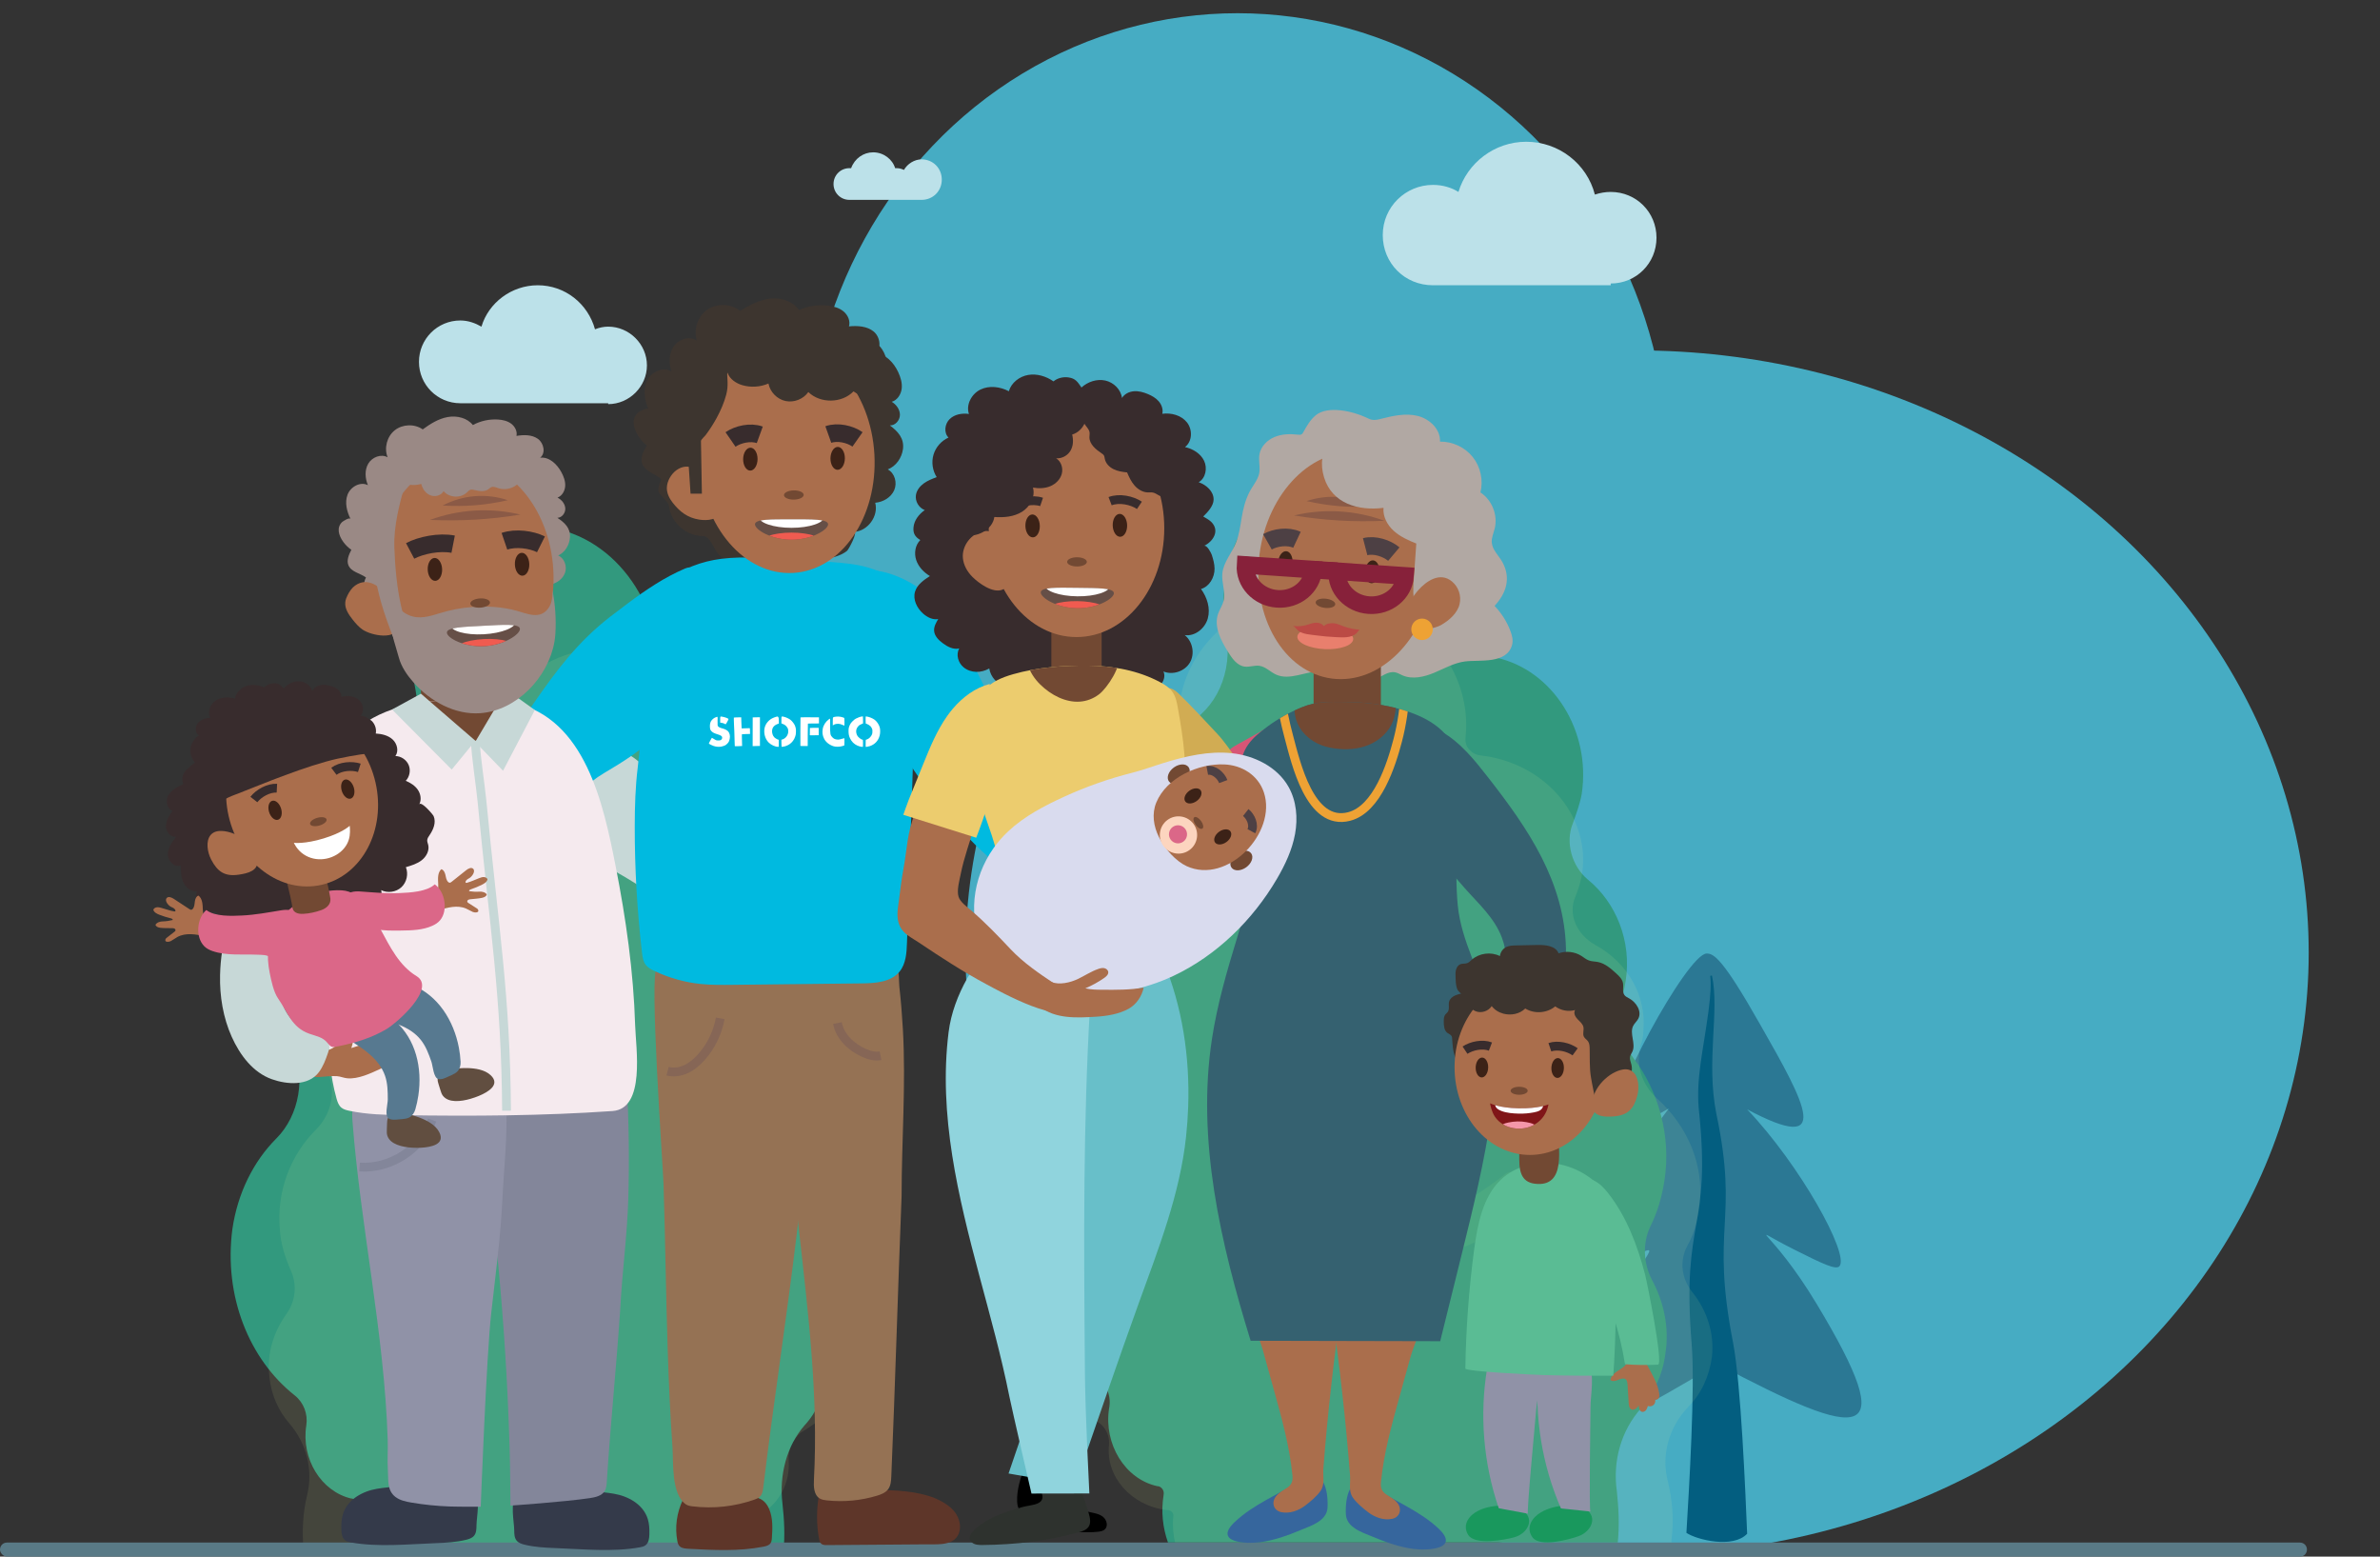 <?xml version="1.0" encoding="utf-8"?>
<!-- Generator: Adobe Illustrator 27.0.0, SVG Export Plug-In . SVG Version: 6.00 Build 0)  -->
<svg version="1.1" id="Layer_1" xmlns="http://www.w3.org/2000/svg" xmlns:xlink="http://www.w3.org/1999/xlink" x="0px" y="0px"
	 viewBox="0 0 270.4 176.8" style="enable-background:new 0 0 270.4 176.8;" xml:space="preserve">
<rect x="0" y="0" width="270.4" height="176.8" fill="#333333" stroke="none"/>
<style type="text/css">
	.st0{fill:#46ACC3;}
	.st1{fill:#2B7894;}
	.st2{fill:#035E80;}
	.st3{fill:#32997E;}
	.st4{opacity:0.09;fill:#F9FFA1;enable-background:new    ;}
	.st5{fill:#BCE1E9;}
	.st6{fill:#597A86;}
	.st7{fill:#3D352F;}
	.st8{fill:#00BAE0;}
	.st9{fill:#5E3629;}
	.st10{fill:#957254;}
	.st11{display:none;fill:#724933;}
	.st12{fill:#C7D8D7;}
	.st13{display:none;clip-path:url(#SVGID_00000030453909629050607880000007311182058303612545_);fill:#724933;}
	.st14{fill:#AA6E4C;}
	.st15{fill:none;stroke:#382C2D;stroke-width:2;stroke-miterlimit:10;}
	.st16{fill:#3C2217;}
	.st17{fill:#724933;}
	.st18{clip-path:url(#SVGID_00000129909286186562417830000006532182042736204444_);}
	.st19{fill:#FFFFFF;}
	.st20{fill:#F05B50;}
	.st21{fill:none;stroke:#866656;stroke-miterlimit:10;}
	.st22{fill:#4BA981;}
	.st23{fill:#B1A8A3;}
	.st24{fill:#8B5A46;}
	.st25{fill:#36669D;}
	.st26{fill:#D75576;}
	.st27{clip-path:url(#SVGID_00000100379747320809224090000004066496047461340586_);fill:#724933;}
	.st28{clip-path:url(#SVGID_00000100379747320809224090000004066496047461340586_);fill:none;stroke:#EEA234;stroke-miterlimit:10;}
	.st29{fill:#356170;}
	.st30{fill:none;stroke:#4D4044;stroke-width:2;stroke-miterlimit:10;}
	.st31{fill:#E97F6D;}
	.st32{fill:#BB4A45;}
	.st33{fill:none;stroke:#87213A;stroke-width:2;stroke-miterlimit:10;}
	.st34{fill:#EEA234;}
	.st35{fill:#343A4A;}
	.st36{fill:#9A8985;}
	.st37{fill:#83869A;}
	.st38{fill:#9092A7;}
	.st39{clip-path:url(#SVGID_00000089535127030161457180000001515707001081980550_);fill:#724933;}
	.st40{fill:none;stroke:#C7D8D7;stroke-miterlimit:10;}
	.st41{clip-path:url(#SVGID_00000009590276098194290360000009347035676323648951_);}
	.st42{fill:none;stroke:#83869A;stroke-miterlimit:10;}
	.st43{fill:#614E40;}
	.st44{fill:#577990;}
	.st45{fill:#382C2D;}
	.st46{fill:#DB6788;}
	.st47{fill:none;stroke:#382C2D;stroke-miterlimit:10;}
	.st48{fill:#D1AC53;}
	.st49{fill:#2E322E;}
	.st50{clip-path:url(#SVGID_00000008109006488006588740000012313803818777672847_);fill:#724933;}
	.st51{fill:#68BFC9;}
	.st52{fill:#90D4DD;}
	.st53{fill:#D9DBEE;}
	.st54{fill:#ECCC6E;}
	.st55{clip-path:url(#SVGID_00000036223342223539889730000015865134675303922071_);}
	.st56{fill:none;stroke:#4D4044;stroke-miterlimit:10;}
	.st57{fill:#FCD5BF;}
	.st58{fill:#19985D;}
	.st59{fill:#5ABC94;}
	.st60{clip-path:url(#SVGID_00000049913451254423039980000012275498976015653029_);}
	.st61{fill:#FCFDFF;}
	.st62{fill:#F497A9;}
</style>
<g>
	<ellipse class="st0" cx="140.6" cy="52.7" rx="48.9" ry="51.2"/>
	<ellipse class="st0" cx="186" cy="108.2" rx="76.3" ry="68.4"/>
	<g>
		<path class="st1" d="M183.6,127.3c-1.2-1.8,8.1-19,10.3-19c0.8,0,1.8,0.5,6.1,8.1c5.2,9.1,8.3,14.8-1.5,9.6
			c6,6.3,11.6,16.4,10.5,17.8c-0.4,0.5-2-0.3-5.2-1.9c-5.8-2.9-2.7-2.6,2.6,6.2c9.7,16.1,5.3,15.6-11.3,6.8
			c-16.9,10.3-20.7,10.4-13-3.9c6.1-11.3,7.7-9.7,0.6-7.2c-4.9,1.7-6.1,1.8,1-9.5c2.3-3.6,4.4-6.4,5.9-8.4
			C185.3,128.4,184.1,127.9,183.6,127.3z"/>
		<path class="st2" d="M194.5,110.8c0.9,4.1-0.7,9.6,0.5,15.7c2.6,12.3-0.7,12.7,1.9,26c0.9,4.7,1.4,16.9,1.6,21.7
			c-1.6,1.7-5.7,0.7-6.9-0.1c0.3-5,1-16.5,0.6-21.4c-1.2-14.6,2.3-12.8,0.8-26.8c-0.3-3.5,0.5-6.5,1.1-11
			C194.7,110.4,194,110.9,194.5,110.8z"/>
	</g>
	<g>
		<path class="st3" d="M124.7,156.4c1,0.8,1.6,2.2,1.3,3.6l0,0c-0.6,4,1.8,8,5.5,8.8h0.1c0.4,0.1,0.7,0.5,0.6,1l0,0
			c-0.3,1.9-0.1,3.7,0.5,5.4h51.1c0.2-2,0.1-3.9-0.1-5.8c-0.5-3.5,0.5-6.9,2.7-9.4c1.4-1.6,2.5-3.8,2.8-6.2c0.5-3-0.2-6-1.5-8.4
			c-1-1.9-1.1-4.2-0.2-6.1c0.8-1.6,1.3-3.3,1.6-5.2c0.8-5.1-0.7-10.2-3.5-13.9c-1.5-2-2-4.6-1.3-7c0.2-0.6,0.3-1.2,0.4-1.8
			c0.7-4.5-1.1-8.9-4.3-11.5c-1.8-1.5-2.6-4.2-1.7-6.4c0.4-1.1,0.8-2.2,1-3.3c1.1-7.2-3.3-14.1-9.7-15.5l0,0
			c-0.9-0.2-1.6-1.2-1.4-2.3v-0.1c1.4-9.2-4.3-18.1-12.6-19.7c-7.8-1.5-15.5,4.5-16.8,13.2c-0.3,2.1-0.3,4.2,0.1,6.1
			c0.8,4.4-1.1,8.7-4.7,10.5c-6.2,3-10.9,9.3-12.1,17.4c-0.8,5.1,0,10.2,1.9,14.6c1.7,3.9,0.9,8.5-1.9,11.3
			c-2.7,2.7-4.7,6.5-5.3,10.9C116,144.5,119.2,152.1,124.7,156.4z"/>
		<path class="st4" d="M126,164.1L126,164.1c-0.4,3.6,2.5,6.9,6.5,7.4h0.1c0.5,0,0.8,0.4,0.7,0.8l0,0c-0.1,1,0,2,0.2,2.9h56.4
			c0-0.1,0-0.2,0-0.3c0.3-2.3,0.1-4.5-0.4-6.6c-0.8-3,0.1-6.2,2.3-8.5c1.5-1.5,2.4-3.5,2.7-5.7c0.3-2.7-0.6-5.3-2.2-7.3
			c-1.3-1.6-1.5-3.6-0.6-5.3c0.8-1.4,1.2-3,1.4-4.7c0.5-4.6-1.4-8.9-4.8-12c-1.8-1.6-2.5-3.9-1.9-6.1c0.2-0.5,0.3-1,0.3-1.6
			c0.4-4-1.8-7.8-5.5-9.8c-2.1-1.2-3.1-3.5-2.2-5.5c0.4-1,0.7-2,0.8-3c0.7-6.4-4.5-12.2-11.6-13l0,0c-1-0.1-1.8-1-1.7-1.9v-0.1
			c0.9-8.2-5.9-15.7-15.1-16.5c-8.6-0.8-16.6,5.1-17.4,12.9c-0.2,1.9,0,3.7,0.5,5.4c1.2,3.8-0.6,7.8-4.4,9.6
			c-6.5,3.1-11.3,9-12,16.3c-0.5,4.6,0.7,9,3,12.8c2.1,3.3,1.5,7.4-1.3,10.1c-2.8,2.6-4.7,6.1-5.1,10c-0.8,7,3.2,13.5,9.6,16.9
			C125.4,161.7,126.1,162.9,126,164.1z"/>
	</g>
	<path class="st5" d="M69.1,45.9c2.4,0,4.4-2,4.4-4.4s-2-4.4-4.4-4.4c-0.5,0-1,0.1-1.5,0.3c-0.8-2.9-3.4-5-6.5-5c-3,0-5.6,2-6.4,4.7
		c-0.7-0.4-1.5-0.7-2.4-0.7c-2.6,0-4.7,2.1-4.7,4.7c0,2.6,2.1,4.7,4.7,4.7h16.8V45.9z"/>
	<g>
		<path class="st3" d="M33.5,158.5c1,0.8,1.5,2.1,1.3,3.4l0,0c-0.6,3.8,1.7,7.5,5.1,8.3H40c0.4,0.1,0.7,0.5,0.6,0.9l0,0
			c-0.3,1.8-0.1,3.6,0.4,5.2h48c0.2-1.9,0.1-3.7-0.1-5.5c-0.4-3.3,0.5-6.6,2.5-8.9c1.4-1.5,2.3-3.6,2.7-5.9c0.4-2.9-0.1-5.7-1.4-8
			c-1-1.8-1.1-4-0.2-5.7c0.7-1.5,1.3-3.2,1.5-4.9c0.7-4.9-0.6-9.7-3.3-13.2c-1.4-1.9-1.9-4.4-1.2-6.6c0.2-0.5,0.3-1.1,0.4-1.7
			c0.6-4.3-1.1-8.5-4.1-10.9c-1.7-1.4-2.4-3.9-1.6-6.1c0.4-1,0.7-2.1,0.9-3.2c1-6.8-3.1-13.4-9.1-14.7l0,0c-0.9-0.2-1.5-1.2-1.3-2.2
			v-0.1C76,70,70.7,61.5,62.9,60c-7.3-1.4-14.5,4.3-15.8,12.5c-0.3,2-0.3,4,0.1,5.8c0.8,4.1-1.1,8.3-4.4,10
			c-5.8,2.9-10.2,8.9-11.4,16.5c-0.7,4.9,0,9.7,1.8,13.8c1.6,3.7,0.8,8.1-1.8,10.7c-2.6,2.6-4.4,6.2-5,10.3
			C25.4,147.2,28.3,154.4,33.5,158.5z"/>
		<path class="st4" d="M89.6,165.8L89.6,165.8c0.3,3.5-2.2,6.6-5.6,7h-0.1c-0.4,0-0.7,0.4-0.6,0.8l0,0c0.1,1,0,1.9-0.2,2.8H34.5
			c0-0.1,0-0.2,0-0.3c-0.2-2.1-0.1-4.3,0.4-6.3c0.7-2.9-0.1-5.9-2-8.1c-1.3-1.5-2.1-3.3-2.3-5.4c-0.3-2.6,0.5-5,1.9-7
			c1.1-1.5,1.3-3.4,0.5-5.1c-0.6-1.4-1.1-2.9-1.2-4.5c-0.4-4.4,1.2-8.5,4.1-11.4c1.5-1.5,2.2-3.7,1.6-5.8c-0.1-0.5-0.2-1-0.3-1.5
			c-0.4-3.8,1.6-7.4,4.7-9.3c1.8-1.1,2.7-3.3,1.9-5.3c-0.3-0.9-0.6-1.9-0.7-2.8c-0.6-6.1,3.9-11.6,10-12.4l0,0
			c0.9-0.1,1.6-0.9,1.5-1.8v-0.1c-0.8-7.8,5.1-14.9,13-15.6c7.4-0.7,14.3,4.9,15,12.2c0.2,1.8,0,3.5-0.4,5.1c-1,3.6,0.5,7.4,3.8,9.1
			c5.6,3,9.7,8.6,10.4,15.4c0.4,4.3-0.6,8.5-2.6,12.1c-1.8,3.1-1.3,7.1,1.1,9.6s4,5.8,4.4,9.5c0.6,6.6-2.8,12.8-8.3,16
			C90.1,163.5,89.5,164.6,89.6,165.8z"/>
	</g>
	<path class="st5" d="M96.5,22.7c-1,0-1.8-0.8-1.8-1.8s0.8-1.8,1.8-1.8c0.1,0,0.1,0,0.2,0c0.4-1.1,1.4-1.8,2.5-1.8
		c1.2,0,2.2,0.8,2.5,1.8c0.1,0,0.1,0,0.2,0c0.3,0,0.6,0.1,0.8,0.2c0.4-0.7,1.2-1.2,2-1.2c1.3,0,2.3,1,2.3,2.3s-1,2.3-2.3,2.3H96.5z"
		/>
	<path class="st5" d="M183,32.2c2.9,0,5.2-2.3,5.2-5.2s-2.3-5.2-5.2-5.2c-0.6,0-1.2,0.1-1.8,0.3c-0.9-3.5-4.1-6-7.8-6
		c-3.6,0-6.7,2.4-7.7,5.7c-0.8-0.5-1.8-0.8-2.9-0.8c-3.1,0-5.7,2.5-5.7,5.7s2.5,5.7,5.7,5.7H183V32.2z"/>
	<path class="st6" d="M0.8,176.8h260.5c0.5,0,0.8-0.4,0.8-0.8c0-0.5-0.4-0.8-0.8-0.8H0.8c-0.5,0-0.8,0.4-0.8,0.8
		C0,176.4,0.4,176.8,0.8,176.8z"/>
	<g id="Man">
		<path class="st7" d="M89.389,34.151c-0.595-0.23-1.263-0.305-1.898-0.233c-1.229,0.139-2.356,0.74-3.404,1.396
			c-1.032-0.836-2.618-0.899-3.713-0.149c-1.095,0.75-1.609,2.252-1.202,3.516c-0.831-0.549-2.049-0.171-2.619,0.646
			c-0.57,0.816-0.577,1.923-0.259,2.867c-0.949-0.598-2.308,0.034-2.784,1.049c-0.477,1.015-0.267,2.227,0.164,3.263
			c-0.116-0.279-1.048,0.237-1.163,0.336c-0.363,0.309-0.544,0.736-0.52,1.208c0.048,0.947,0.778,1.988,1.497,2.549
			c-0.374,0.617-0.762,1.339-0.534,2.024c0.311,0.934,1.502,1.206,2.173,1.788c-0.673,1.741-0.256,1.427,0.722,2.678
			c0.134,0.172,0.158,0.401,0.196,0.616c0.31,1.764,1.998,3.18,3.789,3.178c0.977-0.001,1.259,1.707,1.995,2.254
			c0.804,0.596,1.995,0.614,2.951,0.722c2.912,0.328,5.89,0.257,8.767-0.318c0.919-0.184,1.945-0.369,2.69-0.979
			c0.185-0.152,1.265-2.175,0.79-2.151c1.561-0.078,2.814-1.799,2.409-3.309c0.903-0.078,1.795-0.6,2.159-1.43
			c0.364-0.83,0.069-1.94-0.736-2.356c0.952-0.365,1.603-1.321,1.731-2.316c0.155-1.213-0.569-1.993-1.49-2.686
			c0.613,0.032,1.136-0.572,1.143-1.186c0.007-0.613-0.404-1.175-0.929-1.493c0.628-0.184,1.047-0.823,1.129-1.472
			c0.082-0.649-0.118-1.303-0.394-1.897c-0.503-1.086-1.468-2.147-2.663-2.077c0.814-0.548,0.636-1.909-0.123-2.532
			c-0.759-0.622-1.829-0.678-2.807-0.589c0.172-0.599-0.114-1.263-0.586-1.67c-0.472-0.407-1.097-0.594-1.714-0.676
			c-1.143-0.153-2.328,0.02-3.38,0.492C90.439,34.718,89.946,34.366,89.389,34.151z"/>
		<path class="st8" d="M104.549,88.543c-2.244-3.207-4.073-6.707-4.896-10.28c-0.756-3.285-1.084-6.674-1.103-10.03
			c-0.005-1.004,0.007-2.051,0.458-2.948c0.083-0.166,0.191-0.334,0.361-0.407c0.15-0.065,0.321-0.045,0.482-0.019
			c2.186,0.359,4.748,1.744,6.225,3.403c3.344,3.755,4.86,8.627,7.51,12.823c2.284,3.618,5.541,6.489,7.662,10.186
			c1.637,2.853,2.404,6.385,1.262,9.47c-0.098,0.265-0.224,0.542-0.467,0.687c-0.214,0.128-0.479,0.127-0.728,0.113
			c-4.304-0.234-8.04-3.031-11.037-6.129C108.304,93.37,106.3,91.045,104.549,88.543z"/>
		<path class="st9" d="M84.092,169.906c1.692,0.004,2.712,0.14,3.291,1.479c0.455,1.054,0.382,2.253,0.313,3.319
			c-0.016,0.244-0.048,0.506-0.254,0.69c-0.182,0.162-0.464,0.228-0.732,0.281c-2.752,0.538-5.639,0.387-8.469,0.234
			c-0.342-0.019-0.715-0.047-0.961-0.234c-0.217-0.165-0.282-0.413-0.326-0.647c-0.295-1.583-0.07-3.223,0.648-4.721
			c0.047-0.097,0.1-0.199,0.204-0.264c0.128-0.08,0.305-0.086,0.469-0.089C80.214,169.916,82.153,169.901,84.092,169.906z"/>
		<path class="st9" d="M107.012,175.364c-0.579,0.063-1.189,0.035-1.703,0.039c-3.785,0.029-7.571,0.058-11.356,0.086
			c-0.225,0.002-0.471-0.004-0.644-0.148c-0.165-0.138-0.218-0.365-0.257-0.577c-0.293-1.606-0.299-3.264-0.02-4.873
			c0.03-0.171,0.071-0.356,0.205-0.466c0.13-0.107,0.313-0.114,0.481-0.116c1.653-0.022,3.306-0.043,4.959-0.065
			c2.261-0.03,4.564,0,6.752,0.637c0.961,0.28,2.143,0.865,2.836,1.603c0.626,0.667,0.979,1.642,0.723,2.52
			C108.71,174.96,107.898,175.268,107.012,175.364z"/>
		<path class="st10" d="M102.434,135.84c-0.422,10.618-0.719,21.23-1.169,31.832c-0.022,0.518-0.056,1.071-0.369,1.485
			c-0.298,0.394-0.792,0.581-1.265,0.724c-1.833,0.554-3.777,0.736-5.681,0.531c-0.281-0.03-0.57-0.072-0.814-0.216
			c-0.676-0.4-0.705-1.35-0.662-2.135c1.021-18.915-4.628-37.812-2.802-56.667c0.031-0.323,0.083-0.682,0.336-0.886
			c0.195-0.158,0.463-0.183,0.714-0.201c3.225-0.232,6.451-0.463,9.676-0.697c0.612-0.044,1.139-0.252,1.492,0.277
			c0.304,0.457,0.226,1.628,0.288,2.174c0.181,1.613,0.312,3.232,0.403,4.852C102.936,123.243,102.434,129.518,102.434,135.84z"/>
		<path class="st10" d="M75.863,153.415c-0.204-6.295-0.276-12.596-0.475-18.891c-0.061-1.926-1.682-24.548-0.739-24.528
			c5.484,0.113,10.967,0.225,16.451,0.338c0.356,0.007,0.759,0.035,0.989,0.307c0.187,0.22,0.201,0.533,0.207,0.821
			c0.375,19.157-3.286,38.488-5.574,57.462c-0.046,0.381-0.107,0.792-0.379,1.062c-0.17,0.168-0.4,0.257-0.625,0.336
			c-2.244,0.792-4.672,1.057-7.033,0.767c-0.262-0.032-0.533-0.075-0.752-0.222c-1.697-1.144-1.412-4.826-1.53-6.501
			C76.144,160.718,75.982,157.067,75.863,153.415z"/>
		
			<rect x="85.149" y="56.56" transform="matrix(-1 -1.224647e-16 1.224647e-16 -1 178.975 123.627)" class="st11" width="8.677" height="10.508"/>
		<path class="st12" d="M70.898,85.364c0.609,0.368,1.051,0.654,1.228,0.791c3.953,3.056,7.281,6.83,10.555,10.578
			c1.127,1.29,2.279,2.623,2.851,4.237c0.572,1.615,0.439,3.6-0.779,4.805c-1.459,1.444-3.937,1.268-5.731,0.271
			c-1.794-0.997-3.128-2.631-4.623-4.037c-2.636-2.479-6.635-3.689-9.032-6.247c-1.82-1.942-2.868-5.276-3.722-7.765
			c-0.285-0.831-0.468-1.694-0.649-2.554c-0.277-1.313-0.555-2.625-0.832-3.938c-0.013-0.063-0.025-0.133,0.008-0.188
			c0.049-0.082,0.166-0.083,0.261-0.074c2.195,0.205,3.694,0.537,5.665,1.494C67.736,83.534,69.338,84.421,70.898,85.364z"/>
		<g>
			<defs>
				<path id="SVGID_1_" d="M72.456,87.165c-0.272,2.204-0.336,4.429-0.34,6.651c-0.007,4.808,0.268,9.616,0.825,14.391
					c0.056,0.479,0.124,0.982,0.414,1.367c0.245,0.325,0.618,0.525,0.985,0.701c1.653,0.791,3.443,1.295,5.266,1.483
					c1.207,0.124,2.424,0.111,3.638,0.097c4.877-0.054,9.753-0.109,14.63-0.163c1.565-0.017,3.346-0.133,4.333-1.346
					c0.729-0.896,0.8-2.14,0.839-3.294c0.192-5.713,0.385-11.426,0.577-17.14c0.176-5.225,0.352-10.458,0.048-15.677
					c-0.13-2.242-0.366-4.538-1.213-6.638c-0.799-1.982-1.822-2.539-3.824-3.131c-1.428-0.422-2.926-0.538-4.411-0.65
					c-2.778-0.211-5.558-0.423-8.344-0.485c-1.302-0.029-2.608-0.026-3.9,0.134c-2.251,0.279-4.485,1.111-6.272,2.523
					c-1.864,1.473-2.181,3.638-2.338,5.886C73.014,76.949,73.077,82.14,72.456,87.165z"/>
			</defs>
			<use xlink:href="#SVGID_1_"  style="overflow:visible;fill:#00BAE0;"/>
			<clipPath id="SVGID_00000065048180262068092390000007967209794334683064_">
				<use xlink:href="#SVGID_1_"  style="overflow:visible;"/>
			</clipPath>
			<path style="display:none;clip-path:url(#SVGID_00000065048180262068092390000007967209794334683064_);fill:#724933;" d="
				M86.839,65.504c1.551,0.631,3.265,0.971,4.911,0.666c1.792-0.332,3.283-1.317,3.567-3.203c0.026-0.175,0.041-0.357-0.009-0.527
				c-0.069-0.233-0.252-0.414-0.449-0.555c-0.502-0.359-1.117-0.516-1.721-0.646c-1.485-0.32-2.995-0.521-4.512-0.605
				c-1.369-0.075-3.421-0.346-4.73,0.125C81.303,61.692,85.724,65.05,86.839,65.504z"/>
		</g>
		
			<ellipse transform="matrix(0.998 -0.056 0.056 0.998 -2.778 5.08)" class="st14" cx="89.426" cy="52.195" rx="9.971" ry="12.936"/>
		<path class="st14" d="M76.867,53.391c-0.616,0.441-1.096,1.266-1.104,2.027c-0.006,0.603,0.276,1.176,0.645,1.653
			c0.815,1.052,1.717,1.744,3.043,1.947c0.913,0.14,2.239,0.062,2.436-1.072c0.175-1.013-0.649-2.453-1.232-3.234
			C79.784,53.545,78.297,52.367,76.867,53.391z"/>
		<g>
			<g>
				<g>
					<path class="st15" d="M86.32,49.389c-1.055-0.385-2.476-0.059-3.323,0.525"/>
				</g>
				<path class="st16" d="M86.069,52.148c-0.006,0.718-0.378,1.301-0.83,1.302c-0.452,0.001-0.814-0.581-0.808-1.3
					c0.006-0.718,0.378-1.301,0.83-1.302C85.713,50.848,86.075,51.43,86.069,52.148z"/>
				<g>
					<path class="st15" d="M94.108,49.354c1.058-0.377,2.476-0.04,3.318,0.551"/>
				</g>
				<path class="st16" d="M94.351,52.061c-0.006,0.718,0.356,1.3,0.808,1.3c0.452-0.001,0.824-0.583,0.83-1.302
					c0.006-0.718-0.356-1.3-0.808-1.3C94.729,50.76,94.358,51.342,94.351,52.061z"/>
				<path class="st17" d="M89.072,56.239c0.005,0.289,0.509,0.516,1.128,0.506c0.618-0.01,1.116-0.252,1.111-0.541
					c-0.005-0.289-0.509-0.516-1.128-0.506C89.565,55.707,89.067,55.95,89.072,56.239z"/>
			</g>
			<g>
				<defs>
					<path id="SVGID_00000083793332391514397690000007463650011810651540_" d="M85.776,59.553c0,0.613,1.86,1.749,4.154,1.748
						c2.294,0,4.154-1.137,4.154-1.75c0-0.613-1.86-0.567-4.154-0.566C87.635,58.986,85.775,58.94,85.776,59.553z"/>
				</defs>
				<use xlink:href="#SVGID_00000083793332391514397690000007463650011810651540_"  style="overflow:visible;fill:#664F47;"/>
				<clipPath id="SVGID_00000101077381711692857500000012550427016114469821_">
					<use xlink:href="#SVGID_00000083793332391514397690000007463650011810651540_"  style="overflow:visible;"/>
				</clipPath>
				<g style="clip-path:url(#SVGID_00000101077381711692857500000012550427016114469821_);">
					<path class="st19" d="M86.202,58.683c0,0.699,1.669,1.266,3.727,1.266c2.058,0,3.727-0.568,3.727-1.267
						c0-0.699-1.669-1.266-3.727-1.266C87.871,57.416,86.202,57.983,86.202,58.683z"/>
					<path class="st20" d="M86.203,61.759c0,0.699,1.669,1.266,3.727,1.266c2.058,0,3.727-0.568,3.727-1.267
						c0-0.699-1.669-1.266-3.727-1.266C87.871,60.492,86.203,61.059,86.203,61.759z"/>
				</g>
			</g>
		</g>
		<path class="st21" d="M100.04,119.909c-0.632,0.128-1.287-0.06-1.876-0.322c-1.439-0.639-2.729-1.843-3.021-3.39"/>
		<path class="st7" d="M82.681,42.389c0.234,0.662,0.939,1.148,1.643,1.355c0.975,0.286,2.05,0.22,2.983-0.184
			c0.183,0.964,0.983,1.782,1.943,1.987c0.96,0.205,2.024-0.214,2.586-1.019c1.363,1.325,3.809,1.289,5.133-0.075
			c0.77,0.558,1.851,0.768,2.684,0.31c0.8-0.44,1.228-1.65,0.617-2.41c0.977-0.584,0.327-2.287-0.261-2.956
			c-0.827-0.94-2.476-0.66-3.614-0.814c-1.796-0.243-3.593-0.485-5.389-0.728c-2.285-0.309-4.569-0.617-6.854-0.925l-6.28,5.875
			l0.077,5.643l0.507,7.622h1.288c0,0-0.107-5.986-0.107-5.986c-0.002-0.136,0.448-0.554,0.529-0.662
			c0.464-0.618,0.885-1.271,1.255-1.95c0.458-0.842,0.845-1.73,1.091-2.658c0.276-1.041,0.094-1.852,0.089-2.893
			C82.6,42.086,82.629,42.242,82.681,42.389z"/>
		<path class="st21" d="M81.826,115.662c-0.288,1.618-1.031,3.152-2.12,4.382c-0.487,0.551-1.051,1.047-1.715,1.364
			s-1.435,0.445-2.145,0.253"/>
	</g>
	<g id="Granny">
		<path class="st22" d="M170.875,133.454c-2.501,1.974-5.251,3.712-8.407,4.385c-0.9,0.192-2.623-0.195-3.311,0.561
			c-0.739,0.812-0.079,2.836,0.69,3.509c0.733,0.641,1.808,0.679,2.777,0.585c4.195-0.407,9.257-2.853,9.709-7.603
			C172.431,133.858,172.141,132.455,170.875,133.454z"/>
		<path class="st23" d="M141.057,58.886c0.172-1.054,0.409-2.051,0.9-3.007c0.413-0.804,1.119-1.526,1.151-2.476
			c0.02-0.605-0.123-1.217-0.015-1.813c0.16-0.888,0.875-1.606,1.708-1.954c0.832-0.348,1.767-0.371,2.663-0.269
			c0.135,0.015,0.281,0.032,0.4-0.033c0.111-0.06,0.176-0.177,0.236-0.288c0.373-0.687,0.78-1.376,1.38-1.876
			c1.368-1.14,4.243-0.451,5.717,0.241c0.224,0.105,0.447,0.223,0.69,0.267c0.338,0.061,0.684-0.025,1.017-0.11
			c1.36-0.344,2.789-0.664,4.152-0.332c1.363,0.332,2.623,1.523,2.549,2.924c1.42-0.026,2.837,0.641,3.722,1.752
			c0.884,1.111,1.216,2.642,0.872,4.02c1.312,0.85,1.994,2.569,1.622,4.087c-0.131,0.535-0.38,1.058-0.336,1.607
			c0.068,0.84,0.785,1.458,1.195,2.195c1.017,1.823,0.458,3.558-0.878,4.996c0.791,0.82,1.412,1.804,1.809,2.872
			c0.183,0.49,0.319,1.027,0.188,1.533c-0.583,2.241-3.717,1.691-5.361,1.905c-1.232,0.16-2.339,0.801-3.485,1.279
			c-1.146,0.478-2.472,0.795-3.612,0.3c-0.276-0.12-0.537-0.286-0.832-0.345c-0.816-0.164-1.535,0.509-2.311,0.812
			c-1.988,0.777-4.094-0.926-6.229-0.925c-1.694,0.001-3.447,1.072-4.989,0.37c-0.657-0.299-1.187-0.899-1.902-0.999
			c-0.553-0.077-1.112,0.166-1.665,0.093c-0.853-0.112-1.42-0.912-1.874-1.642c-0.825-1.329-1.662-2.908-1.139-4.382
			c0.166-0.467,0.461-0.884,0.594-1.362c0.289-1.031-0.22-2.124-0.12-3.191c0.124-1.316,1.135-2.363,1.591-3.603
			C140.787,60.661,140.912,59.772,141.057,58.886z"/>
		<rect x="149.242" y="75.336" class="st17" width="7.642" height="6.709"/>
		
			<ellipse transform="matrix(0.129 -0.992 0.992 0.129 69.509 207.645)" class="st14" cx="152.92" cy="64.267" rx="12.936" ry="9.971"/>
		<g>
			<path class="st24" d="M157.291,59.15c-3.5,0.153-6.817-0.037-10.275-0.605C150.414,57.728,154.013,57.946,157.291,59.15
				L157.291,59.15z"/>
		</g>
		<g>
			<path class="st24" d="M155.859,57.517c-2.574,0.152-4.894-0.036-7.41-0.605C150.882,56.093,153.589,56.323,155.859,57.517
				L155.859,57.517z"/>
		</g>
		<path class="st25" d="M153.973,173.621c-0.487-0.321-0.881-0.734-1.016-1.305c-0.058-0.247-0.058-0.503-0.058-0.756
			c0.005-2.066,0.731-4.221,3.082-2.676c2.448,1.609,5.357,2.729,7.478,4.749c2.448,2.331-1.268,2.502-2.886,2.289
			c-1.618-0.213-3.16-0.773-4.658-1.4C155.335,174.279,154.581,174.021,153.973,173.621z"/>
		<path class="st25" d="M149.762,172.862c0.487-0.321,0.881-0.734,1.016-1.305c0.058-0.247,0.058-0.503,0.058-0.756
			c-0.005-2.066-0.731-4.221-3.082-2.676c-2.448,1.608-5.357,2.729-7.478,4.749c-2.448,2.331,1.268,2.502,2.886,2.289
			c1.618-0.213,3.16-0.773,4.658-1.4C148.4,173.52,149.154,173.262,149.762,172.862z"/>
		<path class="st14" d="M161.349,150.51c-0.137,1.2-0.77,2.436-1.097,3.616c-0.425,1.533-0.85,3.066-1.275,4.6
			c-0.892,3.217-1.753,6.304-2.082,9.623c-0.151,1.525,1.089,1.356,1.885,2.379c0.53,0.68,0.265,1.586-0.593,1.774
			c-0.955,0.21-1.964-0.153-2.744-0.744c-0.59-0.448-1.312-1.051-1.737-1.657c-0.528-0.753-0.257-1.665-0.323-2.524
			c-0.483-6.274-1.192-12.487-2.07-18.716"/>
		<path class="st14" d="M142.386,149.751c0.137,1.2,0.77,2.436,1.097,3.616c0.425,1.533,0.85,3.066,1.275,4.6
			c0.892,3.217,1.753,6.304,2.082,9.623c0.151,1.525-1.089,1.356-1.885,2.378c-0.53,0.68-0.265,1.586,0.593,1.774
			c0.955,0.21,1.964-0.153,2.744-0.744c0.59-0.448,1.312-1.051,1.737-1.657c0.528-0.753,0.257-1.665,0.323-2.524
			c0.483-6.274,1.192-12.487,2.07-18.716"/>
		<path class="st23" d="M150.433,54.225c0.917,2.979,3.902,3.815,6.753,3.456c-0.093,0.982,0.427,1.946,1.158,2.61
			c0.73,0.664,1.651,1.075,2.566,1.443c-0.097,1.388-0.194,2.777-0.291,4.165c-0.066,0.948-0.128,1.932,0.206,2.822
			c0.214,0.571,0.897,1.604,1.565,1.356c0.577-0.215,1.234-1.615,1.509-2.131c0.848-1.588,1.287-3.398,1.229-5.2
			c-0.076-2.378-0.967-4.644-1.846-6.854c-0.435-1.094-0.879-2.203-1.594-3.139c-1.625-2.126-4.368-3.025-6.974-3.63
			C151.357,48.343,149.495,51.178,150.433,54.225z"/>
		<path class="st26" d="M135.977,102.777c1.077-0.512,2.091-1.156,3.01-1.912c1.237-1.018,2.831-2.53,3.386-4.08
			c0.601-1.677,0.225-3.945,0.322-5.75c0.147-2.736,0.498-5.455,0.85-8.171c-0.018,0.137-3.241,1.783-3.621,2.101
			c-1.191,0.997-2.009,2.224-2.975,3.411c-2.19,2.693-4.824,5.069-7.759,6.925c-1.126,0.712-2.315,1.365-3.229,2.334
			c-0.913,0.969-1.52,2.351-1.181,3.639c0.517,1.964,2.872,2.793,4.902,2.857C131.854,104.2,134.019,103.707,135.977,102.777z"/>
		<g>
			<defs>
				<path id="SVGID_00000139262531940343610920000006524603531992242822_" d="M169.262,114.539
					c0.968,3.857,0.727,7.914,0.183,11.853c-0.759,5.489-2.092,10.88-3.423,16.26c-0.798,3.227-1.597,6.454-2.395,9.68
					c-7.179-0.016-14.358-0.032-21.537-0.049c-3.42-11.097-6.146-22.771-4.4-34.251c0.602-3.959,1.727-7.818,2.901-11.648
					c0.973-3.175,1.679-6.014,1.239-9.338c-0.426-3.214-1.052-6.432-0.903-9.689c0.108-2.359,1.221-3.468,3.066-4.83
					c1.217-0.898,2.548-1.643,3.951-2.208c1.651-0.665,2.994-0.61,4.752-0.593c1.946,0.019,3.897,0.192,5.789,0.664
					c3.122,0.779,6.369,2.298,7.087,5.724c0.241,1.148,0.226,2.332,0.209,3.505c0,4.338-0.577,8.886-0.161,13.199
					C166.018,106.933,168.267,110.574,169.262,114.539z"/>
			</defs>
			<use xlink:href="#SVGID_00000139262531940343610920000006524603531992242822_"  style="overflow:visible;fill:#356170;"/>
			<clipPath id="SVGID_00000142868703942991952410000012228423693960030366_">
				<use xlink:href="#SVGID_00000139262531940343610920000006524603531992242822_"  style="overflow:visible;"/>
			</clipPath>
			<path style="clip-path:url(#SVGID_00000142868703942991952410000012228423693960030366_);fill:#724933;" d="M149.716,84.458
				c0.595,0.292,1.247,0.453,1.903,0.546c1.311,0.187,2.683,0.104,3.905-0.406c1.222-0.51,2.281-1.478,2.747-2.718
				c0.387-1.029,0.35-2.162,0.309-3.261c-0.012-0.313-0.027-0.64-0.183-0.911c-0.118-0.207-0.307-0.362-0.501-0.5
				c-2.539-1.802-7.265-2.058-9.471,0.201C146.245,79.641,146.726,82.991,149.716,84.458z"/>
			
				<path style="clip-path:url(#SVGID_00000142868703942991952410000012228423693960030366_);fill:none;stroke:#EEA234;stroke-miterlimit:10;" d="
				M145.206,74.156c-0.079,3.195,0.38,6.39,1.21,9.472c0.792,2.94,2.4,10.262,6.862,9.109c3.199-0.827,4.791-5.862,5.518-8.634
				c0.988-3.77,1.092-7.743,0.626-11.599"/>
		</g>
		<path class="st29" d="M172.031,119.576c2.142-0.759,3.626-2.742,4.558-4.814c0.98-2.178,1.381-4.632,1.326-7.011
			c-0.177-7.606-4.292-13.622-8.813-19.41c-1.548-1.982-3.154-4.015-5.342-5.255c-0.146-0.083-0.311-0.164-0.475-0.127
			c-0.15,0.034-0.259,0.159-0.356,0.278c-1.371,1.683-1.849,3.758-1.808,5.917c0.038,1.997,0.35,4.009,1.139,5.844
			c0.96,2.232,2.569,4.085,4.162,5.886c1.56,1.765,3.347,3.334,4.206,5.593c0.651,1.71,0.708,3.708-0.153,5.323
			c-0.6,1.124-1.628,2.013-2.827,2.444c-0.444,0.159-0.913,0.26-1.328,0.484c-0.415,0.225-0.782,0.613-0.817,1.083
			c-0.02,0.263,0.065,0.521,0.15,0.77c0.264,0.774,0.55,1.556,1.044,2.207C167.904,120.375,170.325,120.181,172.031,119.576z"/>
		<g>
			<g>
				<g>
					<path class="st30" d="M155.1,62.093c1.087-0.282,2.47,0.179,3.257,0.842"/>
				</g>
				<path class="st16" d="M155.086,64.863c-0.063,0.716,0.251,1.331,0.701,1.375s0.866-0.5,0.929-1.216
					c0.063-0.716-0.251-1.331-0.701-1.375C155.565,63.603,155.149,64.148,155.086,64.863z"/>
				<g>
					<path class="st30" d="M147.352,61.31c-1.017-0.477-2.461-0.277-3.356,0.23"/>
				</g>
				<path class="st16" d="M146.85,63.981c-0.063,0.716-0.479,1.26-0.929,1.216c-0.45-0.044-0.764-0.66-0.701-1.375
					c0.063-0.716,0.479-1.26,0.929-1.216C146.599,62.65,146.913,63.265,146.85,63.981z"/>
				<path class="st17" d="M151.703,68.647c-0.032,0.287-0.557,0.464-1.171,0.395c-0.614-0.069-1.086-0.358-1.054-0.645
					c0.032-0.287,0.557-0.464,1.171-0.395C151.264,68.071,151.736,68.359,151.703,68.647z"/>
			</g>
			<path class="st31" d="M153.743,72.595c-0.031,0.703-1.477,1.21-3.229,1.132s-3.147-0.711-3.116-1.413
				c0.031-0.703,1.477-1.21,3.229-1.132S153.774,71.892,153.743,72.595z"/>
			<path class="st32" d="M151.446,70.787c0.534,0.022,0.898,0.256,1.383,0.413c0.528,0.171,1.077,0.279,1.631,0.322
				c-0.019-0.001-0.314,0.383-0.362,0.424c-0.627,0.538-1.527,0.452-2.292,0.42c-0.79-0.033-1.579-0.104-2.362-0.213
				c-0.644-0.089-1.363-0.112-1.915-0.494c-0.192-0.133-0.434-0.536-0.666-0.57c0.608,0.088,1.272,0.026,1.847-0.182
				c0.288-0.104,0.59-0.19,0.896-0.179c0.306,0.011,0.621,0.133,0.805,0.378C150.67,70.839,151.074,70.772,151.446,70.787z"/>
		</g>
		<path class="st14" d="M164.964,66.042c0.75,0.625,1.084,1.618,0.864,2.572c-0.236,1.026-1.193,1.856-2.075,2.361
			c-1.057,0.606-3.956,0.979-4.127-0.759c-0.101-1.024,0.826-2.4,1.465-3.136C162.043,65.983,163.612,64.917,164.964,66.042z"/>
		<g>
			<path class="st33" d="M149.217,64.697c-0.136,1.979-1.971,3.465-4.1,3.319c-2.129-0.146-3.745-1.868-3.609-3.847
				C143.094,64.278,146.666,64.522,149.217,64.697z"/>
			<path class="st33" d="M159.637,65.411c-0.136,1.979-1.971,3.465-4.1,3.319c-2.129-0.146-3.745-1.868-3.609-3.847
				C153.515,64.992,157.086,65.237,159.637,65.411z"/>
			<line class="st33" x1="149.217" y1="64.697" x2="151.928" y2="64.883"/>
		</g>
		<circle class="st34" cx="161.563" cy="71.478" r="1.22"/>
	</g>
	<g id="grumps">
		<path class="st8" d="M69.338,70.037c-3.687,2.85-6.122,6.107-8.766,9.931c-1.346,1.946-2.437,4.215-2.299,6.577
			c0.089,1.508,0.672,2.941,1.346,4.293c0.502,1.006,1.317,2.13,2.435,2.012c0.562-0.059,1.034-0.434,1.465-0.799
			c1.712-1.449,3.196-3.112,5.09-4.234c2.177-1.288,4.298-2.6,6.092-4.411c4.401-4.443,5.42-12.513,4.161-18.404
			c-0.034-0.157-0.074-0.324-0.192-0.433c-0.223-0.209-0.582-0.107-0.862,0.013c-2.323,0.991-4.427,2.414-6.444,3.919
			C70.698,69,70.019,69.511,69.338,70.037z"/>
		<path class="st35" d="M69.752,169.656c-3.275-0.56-6.497-0.075-9.77-0.147c-0.466-0.01-0.999-0.01-1.308,0.338
			c-0.751,0.844-0.256,2.973-0.25,3.973c0.002,0.41,0.017,0.856,0.281,1.169c0.219,0.261,0.565,0.372,0.895,0.453
			c1.128,0.277,2.296,0.34,3.456,0.384c3.1,0.117,6.591,0.473,9.65-0.086c0.218-0.04,0.442-0.09,0.622-0.22
			c0.373-0.271,0.44-0.794,0.451-1.256c0.015-0.58-0.007-1.17-0.177-1.725C73.084,170.859,71.375,169.933,69.752,169.656z"/>
		<path class="st36" d="M52.476,47.454c-0.521-0.16-1.096-0.183-1.632-0.083c-1.04,0.193-1.963,0.774-2.817,1.398
			c-0.93-0.65-2.287-0.607-3.175,0.099c-0.888,0.706-1.234,2.018-0.811,3.071c-0.742-0.417-1.758-0.021-2.194,0.71
			c-0.436,0.731-0.375,1.675-0.046,2.46c-0.846-0.452-1.966,0.169-2.31,1.064c-0.345,0.895-0.092,1.915,0.338,2.772
			c-0.116-0.231-0.879,0.266-0.972,0.357c-0.291,0.286-0.419,0.66-0.37,1.061c0.099,0.804,0.784,1.648,1.432,2.082
			c-0.281,0.549-0.568,1.188-0.332,1.758c0.316,0.764,1.326,0.897,1.994,1.384c-0.358,0.67-0.302,1.54,0.138,2.158
			c0.44,0.618,1.244,0.956,1.994,0.837c-0.636,0.101,0.831,2.271,0.948,2.418c0.391,0.493,0.709,0.956,1.279,1.272
			c0.873,0.484,1.983,0.595,2.957,0.69c2.94,0.285,6.061,0.081,8.913-0.705c0.772-0.213,1.635-0.433,2.234-0.998
			c0.149-0.14,0.946-1.931,0.542-1.882c1.327-0.161,2.29-1.705,1.852-2.968c0.765-0.121,1.494-0.621,1.754-1.351
			c0.26-0.73-0.059-1.658-0.771-1.964c0.79-0.37,1.287-1.224,1.335-2.08c0.059-1.043-0.607-1.664-1.434-2.199
			c0.524-0.01,0.934-0.557,0.902-1.081c-0.032-0.523-0.416-0.977-0.883-1.216c0.524-0.195,0.842-0.765,0.873-1.324
			c0.03-0.559-0.18-1.104-0.451-1.594c-0.495-0.896-1.382-1.741-2.397-1.609c0.661-0.516,0.426-1.666-0.259-2.151
			c-0.685-0.484-1.601-0.467-2.429-0.331c0.11-0.521-0.174-1.07-0.601-1.388c-0.427-0.318-0.971-0.44-1.503-0.472
			c-0.984-0.061-1.983,0.158-2.852,0.625C53.406,47.873,52.964,47.604,52.476,47.454z"/>
		<path class="st35" d="M42.807,169.099c3.275-0.56,6.497-0.075,9.77-0.147c0.466-0.01,0.999-0.01,1.308,0.338
			c0.751,0.844,0.256,2.973,0.25,3.973c-0.002,0.41-0.017,0.856-0.281,1.169c-0.219,0.261-0.565,0.372-0.895,0.453
			c-1.128,0.277-2.296,0.34-3.456,0.384c-3.1,0.117-6.591,0.473-9.65-0.086c-0.218-0.04-0.442-0.09-0.622-0.22
			c-0.373-0.271-0.44-0.794-0.451-1.256c-0.015-0.581,0.007-1.17,0.177-1.725C39.475,170.302,41.184,169.376,42.807,169.099z"/>
		<path class="st37" d="M70.462,148.765c-0.436,6.528-1.112,13.073-1.522,19.539c-0.023,0.357-0.05,0.729-0.233,1.036
			c-0.334,0.558-1.055,0.718-1.698,0.814c-2.942,0.436-9.015,0.851-9.015,0.851s-0.028-4.627-0.101-6.758
			c-0.035-1.011-0.069-2.022-0.109-3.033c-0.259-6.635-0.734-13.262-1.403-19.868c-0.328-3.239-0.703-6.472-1.123-9.7
			c-0.211-1.624-1.978-7.183-0.117-7.96c1.726-0.721,3.643-0.821,5.514-0.831c1.825-0.009,3.65,0.058,5.472,0.155
			c1.728,0.092,3.336-0.056,5.063-0.181c0.259,4.433,0.323,8.878,0.193,13.317C71.258,140.371,70.672,144.563,70.462,148.765z"/>
		<path class="st38" d="M55.809,149.147c0.477-4.26,1.056-8.515,1.262-12.8c0.177-3.669,0.625-7.371,0.433-11.056
			c-0.005-0.095-0.012-0.196-0.068-0.273c-0.073-0.101-0.207-0.132-0.329-0.157c-2.368-0.477-4.591-0.662-7.011-0.662
			c-2.507,0.018-5.014,0.036-7.521,0.054c-0.643,0.005-1.339,0.026-1.846,0.423c-0.76,0.594-0.755,1.724-0.681,2.686
			c0.938,12.134,3.604,23.956,4.001,36.161c0.038,1.178-0.059,2.356,0.021,3.535c0.072,1.068-0.113,2.221,0.861,2.964
			c0.514,0.392,1.174,0.53,1.811,0.639c1.44,0.245,2.896,0.393,4.355,0.444c1.173,0.041,3.52,0.025,3.52,0.025
			S55.265,154.001,55.809,149.147z"/>
		
			<rect x="47.823" y="72.616" transform="matrix(-1 -1.224647e-16 1.224647e-16 -1 104.323 153.133)" class="st17" width="8.677" height="7.901"/>
		<g>
			<defs>
				<path id="SVGID_00000123420591396850175790000016953913986119962281_" d="M37.293,89.834c-0.013,0.193-0.024,0.388-0.035,0.585
					c-0.313,5.938-0.239,11.888-0.062,17.829c0.159,5.301-0.405,11.394,1.042,16.536c0.105,0.373,0.241,0.761,0.537,1.011
					c0.251,0.212,0.583,0.296,0.904,0.364c2.008,0.426,4.075,0.471,6.128,0.502c7.952,0.121,15.853,0.074,23.781-0.471
					c3.774-0.259,2.65-7.179,2.572-9.758c-0.184-6.069-1.042-12.1-2.215-18.052c-1.397-7.087-3.431-16.786-11.61-18.572
					c-1.355-0.296-2.753-0.317-4.14-0.323c-3.253-0.016-6.572,0.048-9.65,1.1c-1.983,0.677-3.859,1.813-5.246,3.398
					C37.785,85.712,37.438,87.677,37.293,89.834z"/>
			</defs>
			<use xlink:href="#SVGID_00000123420591396850175790000016953913986119962281_"  style="overflow:visible;fill:#F5EAEE;"/>
			<clipPath id="SVGID_00000064350749410823770610000014891110152028410788_">
				<use xlink:href="#SVGID_00000123420591396850175790000016953913986119962281_"  style="overflow:visible;"/>
			</clipPath>
			<path style="clip-path:url(#SVGID_00000064350749410823770610000014891110152028410788_);fill:#724933;" d="M47.79,80.13
				c0.342,0.295,0.694,0.579,1.051,0.854c1.602,1.232,3.232,2.48,5.117,3.21c0.133,0.051,0.278,0.101,0.415,0.061
				c0.09-0.026,0.165-0.088,0.236-0.15c0.658-0.573,1.228-1.244,1.69-1.984c0.232-0.371,0.428-0.758,0.609-1.156
				c0.187-0.413,0.432-0.615,0.726-0.962c0.446-0.527,1.526-1.99,1.258-2.755c-0.305-0.873-2.093-0.938-2.966-1.031
				c-2.565-0.273-5.141,0.118-7.709,0.118c-2.03,0.115-2.665,1.72-1.074,3.214C47.354,79.747,47.57,79.941,47.79,80.13z"/>
		</g>
		<path class="st40" d="M57.551,126.15c-0.087-13.073-1.383-20.509-2.801-35.237c-0.176-1.833-0.685-4.939-0.743-6.78"/>
		<polygon class="st12" points="54.007,84.132 47.823,78.791 44.545,80.584 51.321,87.406 		"/>
		<polygon class="st12" points="57.52,78.316 53.989,84.268 57.153,87.542 60.764,80.645 		"/>
		<path class="st14" d="M42.955,65.864c0.399,7.133,5.18,12.666,10.678,12.358c5.498-0.308,9.631-6.34,9.232-13.473
			c-0.399-7.133-5.18-12.666-10.678-12.359C46.689,52.699,42.556,58.731,42.955,65.864z"/>
		<path class="st14" d="M40.352,66.503c-0.38,0.272-0.65,0.672-0.859,1.09c-0.125,0.249-0.232,0.511-0.263,0.788
			c-0.083,0.741,0.382,1.422,0.846,2.005c0.332,0.416,0.681,0.829,1.123,1.127c1.01,0.681,3.873,1.265,4.171-0.455
			c0.175-1.013-0.649-2.453-1.232-3.234C43.269,66.657,41.782,65.479,40.352,66.503z"/>
		<path class="st36" d="M62.991,72.891c-0.695,4.023-4.278,7.816-8.427,8.112c-2.889,0.206-5.69-1.359-7.564-3.471
			c-0.728-0.82-1.408-1.788-1.691-2.863c-0.35-1.331-0.857-2.484-0.851-3.917c0.003-0.8,0.029-1.601,0.078-2.4
			c0.576,0.591,1.173,1.196,1.931,1.523c1.154,0.498,2.338,0.13,3.467-0.22c1.229-0.381,2.485-0.624,3.769-0.715
			c1.67-0.119,3.383-0.014,5.002,0.431c1.21,0.333,2.663,1.033,3.601-0.295c0.413-0.585,0.499-1.342,0.456-2.057
			c0.324,1.629,0.438,3.299,0.337,4.956C63.079,72.281,63.043,72.587,62.991,72.891z"/>
		<g>
			<g>
				<g>
					<path class="st15" d="M51.484,61.809c-1.581-0.309-3.666,0.119-4.888,0.764"/>
				</g>
				<path class="st16" d="M50.23,64.63c0.03,0.718-0.312,1.318-0.764,1.342c-0.452,0.023-0.842-0.54-0.872-1.258
					c-0.03-0.718,0.312-1.318,0.764-1.342C49.809,63.349,50.2,63.912,50.23,64.63z"/>
				<g>
					<path class="st15" d="M57.309,61.475c1.296-0.441,3.075-0.191,4.152,0.348"/>
				</g>
				<path class="st16" d="M58.498,64.129c0.03,0.718,0.42,1.281,0.872,1.258c0.452-0.023,0.794-0.624,0.764-1.341
					c-0.03-0.718-0.42-1.281-0.872-1.258C58.81,62.811,58.468,63.411,58.498,64.129z"/>
				<path class="st17" d="M53.434,68.566c0.019,0.288,0.534,0.489,1.151,0.449c0.617-0.041,1.102-0.307,1.083-0.596
					c-0.019-0.288-0.535-0.489-1.151-0.449C53.899,68.01,53.415,68.277,53.434,68.566z"/>
			</g>
			<g>
				<defs>
					<path id="SVGID_00000139270374181939359280000001176318215502949556_" d="M59.071,71.425c0.032,0.612-1.765,1.844-4.056,1.965
						c-2.291,0.121-4.208-0.916-4.24-1.528c-0.032-0.612,1.827-0.664,4.118-0.784C57.184,70.957,59.039,70.813,59.071,71.425z"/>
				</defs>
				<use xlink:href="#SVGID_00000139270374181939359280000001176318215502949556_"  style="overflow:visible;fill:#664F47;"/>
				<clipPath id="SVGID_00000134228390400760380740000014875702532921145497_">
					<use xlink:href="#SVGID_00000139270374181939359280000001176318215502949556_"  style="overflow:visible;"/>
				</clipPath>
				<g style="clip-path:url(#SVGID_00000134228390400760380740000014875702532921145497_);">
					<path class="st19" d="M58.599,70.579c0.037,0.699-1.6,1.352-3.655,1.461c-2.056,0.108-3.752-0.37-3.789-1.069
						c-0.037-0.699,1.6-1.352,3.655-1.461C56.866,69.402,58.562,69.88,58.599,70.579z"/>
					<path class="st20" d="M58.761,73.65c0.037,0.698-1.6,1.352-3.655,1.461c-2.056,0.108-3.752-0.37-3.789-1.069
						s1.6-1.352,3.656-1.461C57.028,72.473,58.724,72.952,58.761,73.65z"/>
				</g>
			</g>
		</g>
		<path class="st42" d="M40.851,132.553c3.505,0.243,7.035-2.044,8.247-5.341"/>
		<g>
			<path class="st24" d="M48.852,59.05c3.279-1.204,6.877-1.422,10.274-0.605C55.669,59.013,52.352,59.203,48.852,59.05
				L48.852,59.05z"/>
		</g>
		<g>
			<path class="st24" d="M50.285,57.417c2.269-1.195,4.977-1.425,7.41-0.605C55.179,57.382,52.859,57.569,50.285,57.417
				L50.285,57.417z"/>
		</g>
		<g>
			<path class="st43" d="M53.441,124.806c-1.083,0.309-2.487,0.477-3.123-0.353c-0.138-0.18-0.208-0.402-0.276-0.619
				c-0.073-0.233-0.145-0.466-0.218-0.699c-0.059-0.189-0.118-0.384-0.103-0.581c0.089-1.166,2.564-1.264,3.355-1.245
				c0.902,0.022,1.988,0.169,2.675,0.815c1.149,1.08-0.331,1.927-1.362,2.354C54.138,124.58,53.808,124.701,53.441,124.806z"/>
			<path class="st14" d="M43.174,121.418c0.615-0.286,1.228-0.6,1.724-1.063c0.94-0.877,0.59-2.036-0.693-2.218
				c-1.281-0.182-3.07,0.537-4.288,0.899c0.187-0.527,0.256-1.095,0.201-1.651c-0.019-0.195-0.063-0.407-0.215-0.532
				c-0.255-0.211-0.663-0.044-0.851,0.229c-0.188,0.272-0.236,0.614-0.356,0.922c-0.235,0.602-0.768,1.079-1.392,1.245
				c-0.217,0.058-0.448,0.082-0.644,0.19c-0.159,0.088-0.284,0.225-0.398,0.366c-0.392,0.485-0.687,1.048-0.861,1.647
				c-0.062,0.211-0.104,0.454,0.016,0.639c0.159,0.244,0.506,0.255,0.797,0.24c0.672-0.036,1.383-0.146,2.055-0.102
				c0.41,0.027,0.776,0.203,1.181,0.241C40.681,122.586,42.085,121.921,43.174,121.418z"/>
			<path class="st43" d="M46.835,130.354c-1.125-0.067-2.505-0.374-2.83-1.368c-0.071-0.216-0.063-0.449-0.055-0.676
				c0.009-0.244,0.018-0.488,0.026-0.732c0.007-0.198,0.015-0.402,0.095-0.583c0.47-1.07,2.838-0.343,3.578-0.064
				c0.844,0.319,1.82,0.818,2.254,1.656c0.727,1.4-0.951,1.709-2.065,1.77C47.568,130.372,47.216,130.377,46.835,130.354z"/>
			<path class="st44" d="M47.529,124.433c0.464-3.086-0.253-6.386-2.677-8.498c-0.157-0.136-0.329-0.272-0.535-0.302
				c-0.213-0.031-0.424,0.057-0.621,0.144c-1.473,0.653-2.915,1.377-4.319,2.167c1.783,1.064,3.695,2.282,4.37,4.245
				c0.299,0.87,0.308,1.787,0.31,2.696c0.001,0.518-0.398,1.857,0.113,2.158c0.247,0.145,0.551,0.139,0.836,0.122
				c0.248-0.015,0.495-0.036,0.742-0.062c0.263-0.028,0.533-0.065,0.766-0.19c0.343-0.184,0.566-0.542,0.674-0.916
				C47.335,125.486,47.45,124.963,47.529,124.433z"/>
			<path class="st12" d="M30.886,122.576c-2.142-0.759-3.626-2.742-4.558-4.814c-0.98-2.178-1.381-4.632-1.326-7.011
				c0.177-7.606,4.292-13.622,8.813-19.41c1.548-1.982,3.154-4.015,5.342-5.255c0.146-0.083,0.311-0.164,0.475-0.127
				c0.15,0.034,0.259,0.159,0.356,0.278c1.371,1.683,1.849,3.758,1.808,5.917c-0.038,1.997-0.35,4.009-1.139,5.844
				c-0.96,2.232-2.569,4.085-4.162,5.886c-1.56,1.765-3.347,3.334-4.206,5.593c-0.651,1.71-0.708,3.708,0.153,5.323
				c0.6,1.124,1.628,2.013,2.827,2.444c0.444,0.159,0.913,0.26,1.328,0.484c0.415,0.225,0.782,0.613,0.817,1.083
				c0.02,0.263-0.065,0.521-0.15,0.77c-0.264,0.774-0.55,1.556-1.044,2.207C35.013,123.375,32.592,123.181,30.886,122.576z"/>
			<path class="st45" d="M46.111,98.492c0.636-0.188,1.289-0.385,1.81-0.796c0.521-0.411,0.885-1.092,0.729-1.736
				c-0.042-0.175-0.121-0.346-0.113-0.525c0.01-0.215,0.143-0.401,0.265-0.578c0.422-0.614,0.771-1.424,0.468-2.156
				c-0.08-0.193-1.415-1.755-1.638-1.343c0.276-0.511,0.17-1.169-0.156-1.649c-0.327-0.48-0.841-0.803-1.377-1.025
				c0.444-0.465,0.581-1.199,0.333-1.792c-0.248-0.593-0.866-1.012-1.509-1.023c0.406-0.562,0.198-1.405-0.31-1.876
				c-0.508-0.472-1.229-0.639-1.92-0.681c0.101-0.506-0.085-1.051-0.442-1.416c-0.162-0.165-1.102-0.772-1.333-0.545
				c0.502-0.495,0.391-1.382-0.129-1.848c-0.521-0.465-1.325-0.545-2.009-0.345c0.03-0.336-0.155-0.664-0.42-0.88
				c-0.265-0.216-0.602-0.334-0.941-0.411c-0.358-0.081-0.735-0.119-1.094-0.033c-0.358,0.087-0.695,0.315-0.835,0.646
				c-0.182-0.62-0.825-1.059-1.493-1.093c-0.668-0.034-1.33,0.302-1.752,0.808c-0.354-0.366-0.562-0.602-1.114-0.59
				c-0.414,0.009-0.833,0.172-1.111,0.477c-0.622-0.289-1.36-0.387-2.019-0.17c-0.659,0.217-1.211,0.782-1.302,1.447
				c-0.724-0.233-1.574-0.204-2.205,0.222c-0.631,0.426-0.952,1.299-0.601,1.953c-0.536,0.012-1.099,0.199-1.422,0.615
				c-0.322,0.417-0.305,1.087,0.128,1.387c-0.511,0.323-0.869,0.866-0.952,1.449c-0.084,0.582,0.107,1.193,0.509,1.629
				c-0.034-0.037-0.939,0.781-1.048,0.898c-0.376,0.4-0.52,1.043-0.26,1.542c-0.646,0.296-1.33,0.624-1.699,1.232
				c-0.368,0.608-0.223,1.574,0.451,1.801c-0.361,0.525-0.735,1.091-0.747,1.728c-0.012,0.637,0.517,1.323,1.146,1.222
				c-0.454,0.6-0.928,1.26-0.925,2.012c0.003,0.752,0.759,1.525,1.456,1.241c0.011,0.659,0.027,1.342,0.307,1.939
				c0.28,0.597,0.9,1.088,1.554,1.001c-0.26,0.594-0.137,1.336,0.301,1.814c0.438,0.478,1.167,0.666,1.781,0.458
				c0.702,0.712,1.593,1.236,2.555,1.506c0.355,0.099,0.736,0.164,1.088,0.055c0.352-0.108,0.659-0.435,0.636-0.802
				c0.62,0.429,1.323,0.793,2.077,0.813c0.754,0.02,1.559-0.382,1.812-1.092c0.198,0.549,0.949,0.742,1.473,0.484
				c0.523-0.258,0.824-0.834,0.928-1.408c0.357,0.454,0.876,0.823,1.454,0.837c0.578,0.014,1.179-0.425,1.198-1.003
				c0.813,0.615,2.177,0.212,2.524-0.747c0.638,0.272,1.32,0.549,2.003,0.429c0.682-0.12,1.307-0.82,1.079-1.474
				c0.74,0.368,1.701,0.23,2.307-0.331C46.211,100.206,46.422,99.258,46.111,98.492z"/>
			<path class="st44" d="M52.134,118.989c-0.585-3.066-2.354-5.941-5.341-7.131c-0.193-0.077-0.401-0.148-0.605-0.108
				c-0.212,0.041-0.381,0.194-0.538,0.342c-1.173,1.104-2.294,2.264-3.357,3.475c2.034,0.413,4.242,0.929,5.529,2.558
				c0.57,0.722,0.883,1.584,1.185,2.441c0.172,0.488,0.24,1.884,0.821,1.999c0.281,0.055,0.565-0.051,0.829-0.162
				c0.229-0.096,0.455-0.198,0.679-0.305c0.239-0.114,0.481-0.237,0.66-0.433c0.263-0.287,0.355-0.699,0.332-1.088
				C52.3,120.047,52.234,119.515,52.134,118.989z"/>
			<path class="st46" d="M31.447,104.927c1.673-2.448,4.492-3.962,7.371-3.806c2.301,0.125,3.462,2.667,4.448,4.484
				c1.054,1.942,2.096,4.074,4.056,5.259c2.266,1.37-2.171,5.274-3.403,6.013c-1.652,0.991-3.525,1.558-5.413,1.943
				c-0.736,0.15-0.848,0.189-1.296-0.362c-0.554-0.68-1.21-0.745-2.071-1.051c-2.023-0.719-2.451-2.437-3.531-3.981
				c-0.535-0.765-0.78-2.019-0.965-2.919C30.255,108.611,30.346,106.578,31.447,104.927z"/>
			<path class="st17" d="M37.539,102.071c0.066,0.652-0.456,1.09-1.032,1.296c-0.636,0.228-1.375,0.396-2.05,0.426
				c-0.278,0.012-0.566-0.005-0.815-0.129c-0.439-0.219-0.424-0.625-0.494-1.043c-0.091-0.542-0.236-1.081-0.358-1.617
				c-0.247-1.077-0.506-2.152-0.751-3.229l4.286-0.976c0.147,0.644,0.293,1.287,0.44,1.931c0.199,0.873,0.495,1.724,0.644,2.609
				C37.453,101.602,37.516,101.844,37.539,102.071z"/>
			
				<ellipse transform="matrix(0.975 -0.222 0.222 0.975 -19.299 9.886)" class="st14" cx="34.323" cy="90.787" rx="8.558" ry="9.962"/>
			<path class="st14" d="M23.848,104.808c-0.58-0.131-0.777-0.852-0.801-1.446c-0.024-0.594-0.028-1.286-0.502-1.645
				c-0.27,0.098-0.377,0.42-0.412,0.705c-0.036,0.285-0.046,0.598-0.237,0.812c-0.042,0.047-0.094,0.088-0.156,0.097
				c-0.082,0.011-0.159-0.036-0.228-0.081c-0.591-0.388-1.182-0.776-1.773-1.164c-0.251-0.165-0.629-0.314-0.812-0.076
				c-0.259,0.336,0.258,0.89,0.541,1.009c0.196,0.082,0.421,0.187,0.466,0.395c0.005,0.023,0.007,0.049-0.004,0.07
				c-0.023,0.044-0.086,0.043-0.135,0.034c-0.501-0.083-0.971-0.271-1.46-0.402c-0.167-0.045-0.34-0.09-0.512-0.07
				c-0.172,0.02-0.347,0.119-0.404,0.283c0.082,0.293,0.392,0.451,0.675,0.561c0.425,0.166,0.862,0.302,1.306,0.409
				c0.106,0.025,0.239,0.084,0.228,0.192c-0.424,0.095-0.714,0.15-1.151,0.16c-0.312,0.007-0.651,0.115-0.812,0.382
				c0.049,0.226,0.321,0.313,0.551,0.343c0.442,0.057,0.892,0.03,1.338,0.042c0.092,0.002,0.188,0.006,0.268,0.049
				c0.081,0.043,0.142,0.14,0.113,0.227c-0.018,0.056-0.067,0.096-0.114,0.132c-0.288,0.224-0.576,0.448-0.864,0.672
				c-0.061,0.048-0.125,0.099-0.153,0.172c-0.152,0.403,0.427,0.312,0.598,0.22c0.252-0.134,0.493-0.322,0.749-0.464
				c0.942-0.521,2.103-0.311,3.156-0.086"/>
			<path class="st46" d="M33.663,103.883c-0.251-0.594-1.08-0.597-1.716-0.493c-1.47,0.24-2.94,0.519-4.431,0.591
				c-1.168,0.057-3.118,0.141-4.073-0.622c-1.089,0.927-1.276,3.095-0.217,4.133c0.256,0.25,0.585,0.413,0.923,0.53
				c1.566,0.542,3.43,0.342,5.063,0.409c0.551,0.023,1.016,0.004,1.5,0.265c0.282,0.152,1.863,0.896,1.742,1.317
				c0.199-0.684,0.303-1.395,0.308-2.107c0.003-0.467-0.033-0.951,0.143-1.383C33.197,105.809,34.001,104.682,33.663,103.883z"/>
			<path class="st14" d="M23.931,94.838c-0.569,0.672-0.386,1.933,0.064,2.793c0.723,1.384,1.548,1.947,3.139,1.711
				c0.99-0.146,2.27-0.435,2.109-1.668c-0.232-1.777-2.355-3.237-4.06-3.297C24.587,94.356,24.184,94.539,23.931,94.838z"/>
			<path class="st14" d="M49.122,101.922c0.565-0.184,0.696-0.92,0.665-1.513c-0.031-0.593-0.09-1.284,0.349-1.684
				c0.278,0.072,0.414,0.384,0.475,0.664c0.062,0.28,0.101,0.591,0.311,0.787c0.046,0.043,0.102,0.079,0.164,0.082
				c0.082,0.004,0.155-0.05,0.22-0.102c0.553-0.441,1.106-0.881,1.659-1.322c0.235-0.187,0.597-0.37,0.802-0.15
				c0.289,0.311-0.176,0.91-0.446,1.054c-0.187,0.1-0.402,0.225-0.428,0.436c-0.003,0.024-0.003,0.049,0.011,0.069
				c0.027,0.042,0.089,0.035,0.137,0.022c0.492-0.129,0.942-0.359,1.417-0.534c0.163-0.06,0.33-0.121,0.503-0.117
				c0.173,0.004,0.356,0.087,0.428,0.245c-0.055,0.299-0.349,0.484-0.62,0.62c-0.409,0.204-0.831,0.38-1.264,0.527
				c-0.103,0.035-0.231,0.105-0.21,0.212c0.431,0.055,0.725,0.084,1.161,0.054c0.312-0.022,0.659,0.054,0.844,0.306
				c-0.028,0.229-0.291,0.341-0.517,0.392c-0.435,0.098-0.886,0.111-1.329,0.164c-0.091,0.011-0.186,0.023-0.263,0.073
				c-0.077,0.051-0.128,0.152-0.092,0.236c0.023,0.054,0.076,0.089,0.125,0.121c0.308,0.197,0.615,0.393,0.922,0.59
				c0.065,0.042,0.134,0.087,0.168,0.157c0.188,0.388-0.397,0.349-0.576,0.274c-0.263-0.111-0.52-0.276-0.788-0.393
				c-0.986-0.433-2.123-0.117-3.151,0.203"/>
			<path class="st46" d="M39.263,101.9c0.195-0.614,1.021-0.694,1.664-0.648c1.485,0.105,2.976,0.247,4.466,0.182
				c1.169-0.051,3.118-0.145,3.999-0.992c1.169,0.823,1.555,2.965,0.595,4.096c-0.232,0.273-0.545,0.465-0.871,0.612
				c-1.098,0.497-2.342,0.523-3.547,0.54c-0.988,0.014-1.986,0.028-2.954-0.17c-0.768-0.156-1.548-0.503-2.129-1.09
				C39.982,103.921,39.024,102.652,39.263,101.9z"/>
			<g>
				<g>
					<g>
						<path class="st47" d="M37.934,87.603c0.78-0.584,2.041-0.668,2.89-0.394"/>
					</g>
					<path class="st16" d="M38.832,89.832c0.184,0.595,0.639,0.986,1.014,0.873c0.376-0.112,0.531-0.686,0.346-1.281
						c-0.185-0.595-0.639-0.986-1.014-0.874C38.803,88.663,38.648,89.237,38.832,89.832z"/>
					<g>
						<path class="st47" d="M31.459,89.52c-0.973-0.049-2.066,0.586-2.617,1.287"/>
					</g>
					<path class="st16" d="M31.933,91.828c0.185,0.595,0.029,1.168-0.346,1.281c-0.376,0.113-0.83-0.279-1.014-0.873
						c-0.184-0.595-0.03-1.168,0.346-1.281C31.294,90.842,31.748,91.233,31.933,91.828z"/>
					<path class="st17" d="M37.1,93.06c0.068,0.241-0.294,0.555-0.81,0.702c-0.516,0.146-0.989,0.07-1.058-0.172
						c-0.068-0.241,0.294-0.555,0.81-0.702C36.558,92.742,37.031,92.818,37.1,93.06z"/>
				</g>
				<g>
					<defs>
						<path id="SVGID_00000173126765420253919700000006841779696784938667_" d="M37.685,97.345c-1.586,0.617-3.376,0.08-4.207-1.443
							c-0.016-0.028-0.031-0.057-0.046-0.086c-0.016-0.03-0.031-0.06-0.046-0.091c0,0,1.205,0.168,3.388-0.499
							c2.176-0.664,2.956-1.435,2.96-1.439c-0.017,0.017,0.019,0.205,0.021,0.23c0.036,0.633-0.012,1.22-0.305,1.792
							C39.081,96.529,38.432,97.055,37.685,97.345z"/>
					</defs>
					<use xlink:href="#SVGID_00000173126765420253919700000006841779696784938667_"  style="overflow:visible;fill:#FFFFFF;"/>
					<clipPath id="SVGID_00000115508760939976768560000012032131134009591722_">
						<use xlink:href="#SVGID_00000173126765420253919700000006841779696784938667_"  style="overflow:visible;"/>
					</clipPath>
				</g>
			</g>
			<path class="st45" d="M27.875,89.799c2.003-0.809,4.02-1.586,6.056-2.309c1.027-0.365,2.061-0.691,3.109-0.989
				c0.88-0.25,1.747-0.434,2.654-0.598c0.814-0.147,1.632-0.295,2.459-0.326c0.004,0-0.704-1.593-0.829-1.759
				c-0.844-1.12-1.96-2.007-2.947-2.995c-0.901-0.902-2.339-2.305-3.684-2.17c-1.602,0.161-3.18,0.548-4.675,1.142
				c-0.878,0.349-1.728,0.768-2.538,1.255c-0.354,0.213-0.843,0.438-1.13,0.738c-0.277,0.289-0.336,0.781-0.422,1.176
				c-0.186,0.848-0.429,1.661-0.571,2.525c-0.317,1.937-0.424,3.908-0.317,5.867c-0.029-0.555,1.771-1.121,2.179-1.29
				C27.437,89.977,27.655,89.888,27.875,89.799z"/>
		</g>
		<path class="st36" d="M54.589,51.412c-2.116-0.133-4.232-0.267-6.348-0.4c0,0-5.319,5.738-5.376,5.801
			c-0.257,0.277,0.304,2.343,0.197,2.886c-0.327,1.666-0.736,3.225-0.536,4.945c0.307,2.646,1.133,5.159,2.115,7.647
			c0.274,0.694,0.581,1.408,1.142,1.9c0.095,0.083,0.239,0.16,0.337,0.081c0.037-0.03,0.057-0.075,0.074-0.12
			c0.624-1.584-0.261-3.688-0.616-5.272c-0.49-2.188-0.692-4.435-0.773-6.672c-0.089-2.478,0.573-4.908,1.221-7.276
			c0.589,0.197,1.238,0.207,1.832,0.028c0.054,0.222,0.144,0.44,0.267,0.634c0.186,0.294,0.447,0.535,0.768,0.662
			c0.535,0.211,1.229,0.031,1.505-0.474c0.629,0.757,1.913,0.837,2.631,0.163c0.133-0.125,0.256-0.275,0.432-0.324
			c0.143-0.04,0.294-0.004,0.438,0.031c0.531,0.129,1.139,0.234,1.584-0.083c0.116-0.083,0.217-0.192,0.35-0.244
			c0.251-0.098,0.526,0.035,0.782,0.12c0.664,0.221,1.432,0.1,1.997-0.313c0.92-0.673,1.088-1.656,0.268-2.462
			C57.698,51.51,56.142,51.51,54.589,51.412z"/>
	</g>
	<g id="Lady_with_baby">
		<path class="st45" d="M137.991,64.588c-0.003-0.528-0.159-1.083-0.321-1.581c-0.065-0.199-0.555-1.158-0.885-1.007
			c1.026-0.471,1.834-1.704,0.848-2.706c-0.148-0.151-0.326-0.269-0.506-0.38c-0.139-0.087-0.28-0.171-0.423-0.252
			c0.496-0.483,1.161-1.18,1.178-1.907c0.023-0.931-0.812-1.683-1.693-1.984c0.795-0.465,1.01-1.609,0.61-2.439
			c-0.4-0.83-1.272-1.353-2.17-1.556c0.836-0.62,0.879-1.971,0.236-2.789c-0.643-0.818-1.782-1.128-2.813-0.991
			c0.119-0.495-0.071-1.028-0.403-1.414c-0.332-0.386-0.79-0.642-1.26-0.836c-0.497-0.205-1.031-0.352-1.567-0.308
			c-0.536,0.045-1.073,0.306-1.35,0.767c-0.12-0.969-0.945-1.776-1.899-1.985c-0.954-0.208-1.983,0.136-2.706,0.792
			c-0.427-0.63-0.671-1.031-1.469-1.145c-0.598-0.085-1.238,0.06-1.708,0.449c-0.83-0.579-1.87-0.9-2.867-0.732
			c-0.997,0.168-1.922,0.879-2.204,1.851c-0.989-0.519-2.219-0.678-3.224-0.191c-1.005,0.487-1.668,1.713-1.312,2.772
			c-0.774-0.108-1.628,0.036-2.187,0.582c-0.559,0.546-0.687,1.55-0.133,2.101c-0.81,0.361-1.448,1.087-1.702,1.937
			c-0.254,0.85-0.118,1.807,0.361,2.553c-0.509,0.194-1.024,0.392-1.465,0.711c-0.441,0.319-0.807,0.779-0.894,1.317
			c-0.115,0.709,0.33,1.469,1.004,1.717c-0.663,0.462-1.21,1.163-1.281,1.968c-0.063,0.718,0.209,1.084,0.771,1.438
			c-0.58,0.571-0.72,1.498-0.463,2.27c0.257,0.772,0.859,1.394,1.554,1.816c-0.701,0.456-1.452,0.978-1.689,1.78
			c-0.264,0.894,0.222,1.865,0.919,2.485c0.471,0.419,1.097,0.736,1.717,0.621c-0.246,0.411-0.501,0.857-0.467,1.335
			c0.042,0.591,0.513,1.057,0.989,1.41c0.542,0.403,1.213,0.755,1.868,0.59c-0.405,0.695-0.121,1.653,0.507,2.156
			c0.83,0.665,2.003,0.643,2.901,0.12c0.149,0.962,0.905,1.802,1.846,2.053c0.941,0.25,2.014-0.103,2.622-0.863
			c0.257,1.044,1.211,1.877,2.28,1.993c1.069,0.115,2.179-0.495,2.653-1.46c0.535,0.679,1.394,1.041,2.252,1.153
			c0.857,0.112,1.727,0.002,2.584-0.108c0.379-0.049,0.769-0.101,1.098-0.296c0.329-0.194,0.581-0.57,0.512-0.946
			c0.732,0.61,1.675,1.082,2.612,0.91c0.937-0.172,1.722-1.225,1.332-2.094c1.066,0.439,2.422-0.017,3.005-1.012
			c0.583-0.995,0.319-2.401-0.586-3.117c1.169,0.166,2.31-0.766,2.623-1.904c0.312-1.138-0.076-2.381-0.774-3.334
			C137.405,66.619,137.996,65.581,137.991,64.588z"/>
		<rect x="119.449" y="70.058" class="st17" width="5.712" height="5.712"/>
		<path d="M117.183,172.396c2.308,1.218,4.874,1.837,7.518,1.582c0.301-0.029,0.624-0.079,0.839-0.29
			c0.383-0.376,0.197-1.069-0.22-1.406c-0.417-0.337-0.975-0.424-1.499-0.537c-1.187-0.256-3.185-0.898-2.956-2.483
			c0.059-0.404,0.235-0.791,0.238-1.199c0-0.06-0.005-0.125-0.041-0.173c-0.041-0.054-0.111-0.074-0.176-0.091
			c-1.5-0.39-3-0.779-4.499-1.169c-0.438,1.265-0.881,2.567-0.825,3.904c0.014,0.337,0.066,0.69,0.268,0.96
			c0.158,0.212,0.391,0.353,0.617,0.488C116.689,172.127,116.934,172.265,117.183,172.396z"/>
		<ellipse class="st14" cx="122.305" cy="59.998" rx="9.971" ry="12.359"/>
		<path class="st48" d="M138.216,83.256c0.86,0.909,1.455,1.833,2.2,2.822c0.941,1.249,1.474,2.75,1.992,4.225
			c0.054,0.155,0.109,0.324,0.054,0.479c-0.261,0.74-2.693,1.709-3.353,2.06c-1.484,0.79-3.038,1.449-4.638,1.966
			c-1.633-4.511-3.286-9.127-3.352-13.924c-0.024-1.73,1.076-3.76,2.759-2.139C135.378,80.189,136.786,81.744,138.216,83.256z"/>
		<path class="st49" d="M122.409,168.135c0.484,1.228,0.913,2.478,1.285,3.745c0.148,0.505,0.277,1.087-0.014,1.525
			c-0.236,0.356-0.678,0.503-1.088,0.619c-3.558,1.003-7.266,1.417-10.962,1.455c-0.421,0.004-0.883-0.01-1.202-0.286
			c-1.104-0.956,1.667-2.497,2.267-2.796c1.097-0.547,2.283-0.889,3.461-1.227c1.062-0.305,2.961-0.177,2.044-1.962
			c-0.097-0.189-0.237-0.376-0.221-0.588C118.027,167.963,121.841,168.109,122.409,168.135z"/>
		<g>
			<defs>
				<path id="SVGID_00000001664112767912671960000009173639319840269467_" d="M134.397,90.91c-0.26,1.518-0.807,2.919-1.232,4.389
					c-0.299,1.037-0.402,2.073-0.729,3.118c-0.21,0.671-1.66,8.419-1,8.414c-5.916,0.048-11.833-0.137-17.734-0.553
					c0.142-3.458,0.235-6.981-0.691-10.317c-0.404-1.454-0.996-2.85-1.399-4.304c-0.887-3.199-0.833-6.574-0.773-9.893
					c0.057-3.118,1.386-4.371,4.28-5.193c2.742-0.779,5.629-0.988,8.469-0.97c2.845,0.018,5.729,0.544,8.236,1.889
					c0.521,0.28,1.038,0.607,1.381,1.09c0.379,0.534,0.506,1.203,0.62,1.848C134.44,83.892,134.99,87.443,134.397,90.91z"/>
			</defs>
			<use xlink:href="#SVGID_00000001664112767912671960000009173639319840269467_"  style="overflow:visible;fill:#ECCC6E;"/>
			<clipPath id="SVGID_00000013151352366871340070000018036498202028480437_">
				<use xlink:href="#SVGID_00000001664112767912671960000009173639319840269467_"  style="overflow:visible;"/>
			</clipPath>
			<path style="clip-path:url(#SVGID_00000013151352366871340070000018036498202028480437_);fill:#724933;" d="M122.693,79.69
				c0.751-0.054,1.497-0.315,2.192-0.846c0.873-0.667,2.654-3.263,2.172-4.479c-0.661-1.665-5.389-1.309-6.842-1.303
				c-0.724,0.003-1.466,0.034-2.139,0.301c-2.311,0.917-1.145,3.161,0.121,4.395C119.422,78.952,121.07,79.806,122.693,79.69z"/>
		</g>
		<path class="st51" d="M134.994,125.707c-0.039,1.126-0.119,2.251-0.238,3.37c-0.7,6.576-3.15,12.777-5.382,18.948
			c-2.295,6.346-4.469,12.737-6.684,19.112c0,0.402-0.293,1.345-0.59,1.624c-0.551,0.518-0.909,0.028-1.404-0.228
			c-0.831-0.43-1.969-0.45-2.885-0.611c-1.075-0.188-2.15-0.377-3.226-0.565c1.611-4.619,3.103-9.28,4.475-13.976
			c0.29-0.994,0.666-1.948,0.976-2.918c0.355-1.109,0.42-2.404,0.557-3.556c0.279-2.339,0.427-4.692,0.704-7.032
			c0.536-4.538,0.058-9.087,0.517-13.636c0.298-2.954,0.963-5.868,1.111-8.834c0.173-3.469-0.359-7,0.398-10.39
			c0.085-0.383,0.197-0.782,0.473-1.061c0.298-0.303,0.736-0.415,1.154-0.491c1.526-0.278,4.712-0.578,5.828,0.67
			c0.633,0.708,1.012,2.098,1.376,2.973C134.338,114.351,135.188,120.049,134.994,125.707z"/>
		<path class="st52" d="M123.264,156.134c-0.034-4.025-0.069-8.05-0.081-12.075c-0.019-6.597,0.021-13.195,0.221-19.79
			c0.1-3.295,0.24-6.59,0.432-9.881c0.096-1.646,0.205-3.291,0.329-4.934c0.093-1.235,0.391-2.726,0.219-3.942
			c-3.02-0.331-6.214-0.105-9.259-0.145c-0.264-0.003-0.538-0.005-0.778,0.104c-0.201,0.091-0.361,0.252-0.514,0.411
			c-2.943,3.059-5.523,7.062-6.06,11.356c-1.173,9.379,1.099,18.676,3.5,27.678c1.213,4.548,2.484,9.086,3.407,13.705
			c0.252,1.263,2.51,11.014,2.51,11.014l6.577-0.011C123.767,169.622,123.302,160.635,123.264,156.134z"/>
		<path class="st14" d="M110.47,65.513c-0.569-0.571-0.993-1.313-1.071-2.115c-0.137-1.402,0.94-2.817,2.329-3.059
			c0.424-0.074,0.913-0.027,1.201,0.293c0.173,0.191,0.246,0.45,0.313,0.699c0.241,0.883,0.482,1.766,0.723,2.65
			c0.234,0.86,0.945,2.542-0.041,2.978C112.82,67.446,111.175,66.22,110.47,65.513z"/>
		<path class="st53" d="M112.885,96.322c0.484-0.683,1.042-1.323,1.668-1.908c1.851-1.729,4.112-2.9,6.394-3.944
			c2.465-1.128,5.032-2.029,7.66-2.693c1.235-0.312,2.439-0.768,3.661-1.141c2.486-0.758,5.082-1.364,7.667-1.091
			c2.585,0.273,5.181,1.559,6.459,3.822c0.904,1.601,1.072,3.545,0.742,5.353c-0.33,1.808-1.126,3.501-2.055,5.087
			c-2.734,4.672-6.832,8.703-11.75,11.027c-1.633,0.771-3.364,1.323-5.128,1.701c-3.563,0.764-7.648,1.21-11.212,0.252
			c-2.187-0.588-4.124-2.631-5.12-4.599C109.885,104.262,110.452,99.755,112.885,96.322z"/>
		<path class="st14" d="M102.706,105.863c0.462,0.474,1.073,0.775,1.637,1.154c2.535,1.706,5.101,3.373,7.798,4.814
			c1.289,0.689,9.027,5.015,9.361,2.2c0.059-0.494-0.17-0.988-0.5-1.361c-0.33-0.373-0.754-0.647-1.169-0.922
			c-1.753-1.165-3.565-2.399-5.012-3.935c-1.434-1.522-2.875-3.031-4.466-4.392c-0.458-0.392-1.256-0.957-1.447-1.559
			c-0.232-0.73,0.102-1.887,0.248-2.618c0.376-1.882,1.059-3.685,1.586-5.527c0.065-0.228,0.128-0.466,0.083-0.698
			c-0.047-0.242-0.207-0.446-0.374-0.628c-0.718-0.78-1.566-1.084-2.472-1.531c-0.681-0.336-1.611-1.166-2.438-0.91
			c-0.732,0.227-1.331,1.826-1.594,2.454c-0.886,2.117-0.902,4.157-1.314,6.352c-0.214,1.139-0.342,2.291-0.495,3.439
			c-0.135,1.011-0.364,2.092,0.122,3.051C102.381,105.484,102.533,105.685,102.706,105.863z"/>
		<path class="st54" d="M108.244,80.505c-0.218,0.257-0.424,0.523-0.617,0.795c-1.186,1.67-1.967,3.587-2.737,5.484
			c-0.545,1.343-1.09,2.686-1.636,4.029c-0.131,0.323-0.629,1.73-0.629,1.73l8.287,2.604c0,0,2.347-5.936,2.387-8.638
			c0.018-1.192-0.118-2.38-0.255-3.565c-0.201-1.754-0.403-3.508-0.604-5.261C110.782,78.121,109.359,79.189,108.244,80.505z"/>
		<path class="st14" d="M124.492,115.479c1.235-0.074,2.638-0.296,3.735-0.905c0.89-0.494,1.503-1.421,1.708-2.401
			c-1.587,0.267-3.104,0.255-4.711,0.242c-0.642-0.005-1.292-0.012-1.916-0.164c0.756-0.315,1.477-0.712,2.148-1.181
			c0.234-0.163,0.487-0.39,0.456-0.674c-0.025-0.226-0.239-0.396-0.463-0.438c-0.224-0.042-0.454,0.018-0.669,0.092
			c-0.813,0.28-1.535,0.768-2.312,1.138c-0.867,0.412-2.105,0.718-3.035,0.338c-0.259-0.106-0.67-0.124-0.9,0.056
			c-0.145,0.113-0.239,0.28-0.316,0.447c-0.275,0.6-0.38,1.276-0.302,1.931c0.008,0.063,0.017,0.127,0.045,0.184
			c0.037,0.074,0.101,0.13,0.166,0.182C119.888,115.748,122.366,115.606,124.492,115.479z"/>
		<g>
			<g>
				<g>
					<path class="st47" d="M126.124,56.923c1.049-0.402,2.475-0.098,3.33,0.473"/>
				</g>
				<path class="st16" d="M126.419,59.678c0.017,0.718,0.398,1.295,0.85,1.289c0.452-0.007,0.805-0.594,0.788-1.312
					c-0.017-0.718-0.398-1.295-0.85-1.289C126.755,58.373,126.402,58.96,126.419,59.678z"/>
				<g>
					<path class="st47" d="M118.337,57.011c-1.064-0.36-2.476-0.001-3.309,0.603"/>
				</g>
				<path class="st16" d="M118.136,59.721c0.017,0.718-0.335,1.306-0.787,1.312c-0.452,0.007-0.833-0.57-0.85-1.288
					c-0.017-0.718,0.335-1.306,0.788-1.312C117.738,58.426,118.119,59.003,118.136,59.721z"/>
				<path class="st17" d="M123.481,63.816c0,0.289-0.501,0.523-1.119,0.523c-0.618,0-1.119-0.234-1.119-0.523
					c0-0.289,0.501-0.524,1.119-0.524C122.979,63.292,123.481,63.527,123.481,63.816z"/>
			</g>
			<g>
				<defs>
					<path id="SVGID_00000072276098518211257700000007259316944906281624_" d="M126.553,67.38c-0.007,0.613-1.879,1.728-4.173,1.702
						c-2.294-0.026-4.141-1.183-4.134-1.796c0.007-0.613,1.866-0.546,4.16-0.52C124.699,66.792,126.559,66.767,126.553,67.38z"/>
				</defs>
				<use xlink:href="#SVGID_00000072276098518211257700000007259316944906281624_"  style="overflow:visible;fill:#664F47;"/>
				<clipPath id="SVGID_00000021088922659414972690000007410292296594352263_">
					<use xlink:href="#SVGID_00000072276098518211257700000007259316944906281624_"  style="overflow:visible;"/>
				</clipPath>
				<g style="clip-path:url(#SVGID_00000021088922659414972690000007410292296594352263_);">
					<path class="st19" d="M126.136,66.505c-0.008,0.699-1.683,1.248-3.741,1.224c-2.058-0.023-3.721-0.609-3.713-1.308
						c0.008-0.699,1.683-1.248,3.741-1.224C124.481,65.22,126.144,65.806,126.136,66.505z"/>
					<path class="st20" d="M126.101,69.581c-0.008,0.699-1.683,1.248-3.741,1.224c-2.058-0.023-3.721-0.609-3.713-1.308
						c0.008-0.699,1.683-1.248,3.741-1.224C124.447,68.296,126.109,68.882,126.101,69.581z"/>
				</g>
			</g>
		</g>
		<path class="st45" d="M123.753,48.955c0.087,0.216,0.021,0.459,0.02,0.691c-0.006,0.809,0.729,1.403,1.4,1.855
			c0.085,0.057,0.172,0.116,0.229,0.201c0.082,0.121,0.09,0.275,0.119,0.419c0.106,0.519,0.519,0.935,0.994,1.168
			c0.475,0.234,1.01,0.311,1.537,0.366c0.223,0.531,0.472,1.061,0.852,1.493s0.912,0.76,1.487,0.779
			c0.199,0.007,0.4-0.023,0.595,0.016c0.436,0.088,0.787,0.512,1.23,0.472c0.292-0.026,0.533-0.262,0.649-0.531
			c0.117-0.269,0.132-0.57,0.143-0.864c0.024-0.662,0.026-1.349-0.247-1.953c-0.116-0.257-0.278-0.49-0.423-0.733
			c-0.845-1.413-1.119-3.168-2.233-4.381c-0.736-0.801-1.757-1.27-2.752-1.71c-1.064-0.472-2.348-0.927-3.522-0.952
			c-0.23-0.005-0.486,0.017-0.644,0.184c-0.08,0.085-0.124,0.198-0.159,0.31c-0.2,0.647-0.172,1.288-0.007,1.938
			C123.155,48.253,123.567,48.492,123.753,48.955z"/>
		<path class="st45" d="M111.734,60.403c0.629-0.354,1.144-0.967,1.236-1.683c1.079,0.078,2.218-0.019,3.137-0.589
			c0.92-0.57,1.546-1.712,1.251-2.753c0.656,0.117,1.35,0.101,1.965-0.154c0.616-0.255,1.142-0.769,1.311-1.414
			c0.17-0.644-0.072-1.402-0.638-1.753c0.639,0.04,1.287-0.301,1.616-0.851c0.337-0.564,0.349-1.216,0.203-1.852
			c0.639-0.185,1.164-0.691,1.425-1.303c0.261-0.612,0.267-1.318,0.071-1.953c-0.102-0.333-0.265-0.658-0.528-0.886
			c-0.326-0.282-0.767-0.386-1.193-0.451c-0.963-0.149-1.941-0.155-2.915-0.16c-0.737-0.004-1.487-0.006-2.192,0.206
			c-0.601,0.181-1.147,0.513-1.639,0.903c-1.775,1.406-2.836,3.515-3.685,5.615c-0.614,1.519-1.146,3.079-1.475,4.686
			c-0.166,0.812-0.281,1.635-0.324,2.463c-0.036,0.697-0.145,1.517,0.056,2.189c0.028,0.095,1,0.129,1.132,0.123
			C110.962,60.768,111.375,60.605,111.734,60.403z"/>
		<g>
			<path class="st17" d="M141.592,98.501c-0.617,0.448-1.367,0.467-1.675,0.043c-0.308-0.424-0.058-1.131,0.559-1.579
				c0.617-0.448,1.367-0.467,1.675-0.043C142.459,97.346,142.208,98.053,141.592,98.501z"/>
			<path class="st17" d="M134.479,88.707c-0.617,0.448-1.367,0.467-1.675,0.043c-0.308-0.424-0.058-1.131,0.559-1.579
				c0.617-0.448,1.367-0.467,1.675-0.043C135.346,87.552,135.096,88.259,134.479,88.707z"/>
			<path class="st14" d="M134.818,98.375c4.628,2.132,10.311-3.792,8.773-8.385c-0.655-1.956-2.497-3.091-4.517-3.169
				c-2.931-0.113-6.531,1.495-7.701,4.322c-0.535,1.293-0.313,2.699,0.295,3.925C132.355,96.449,133.607,97.816,134.818,98.375z"/>
			<path class="st16" d="M139.342,95.635c-0.482,0.35-1.062,0.374-1.295,0.054c-0.233-0.321-0.031-0.864,0.452-1.215
				c0.482-0.35,1.062-0.374,1.295-0.054C140.027,94.741,139.824,95.285,139.342,95.635z"/>
			<path class="st17" d="M136.613,94.105c-0.169,0.122-0.513-0.065-0.769-0.418c-0.256-0.353-0.328-0.738-0.159-0.861
				c0.168-0.122,0.513,0.065,0.769,0.418C136.711,93.597,136.782,93.982,136.613,94.105z"/>
			<path class="st56" d="M141.534,92.286c0.564,0.445,1.013,1.43,0.635,2.12"/>
			<path class="st16" d="M135.117,89.817c-0.482,0.35-0.684,0.894-0.452,1.215c0.233,0.321,0.812,0.297,1.295-0.054
				c0.482-0.35,0.684-0.894,0.452-1.215C136.179,89.443,135.599,89.467,135.117,89.817z"/>
			<path class="st56" d="M138.98,88.77c-0.249-0.674-1.046-1.405-1.819-1.26"/>
			<path class="st57" d="M135.136,96.55c-0.946,0.687-2.27,0.477-2.958-0.469c-0.687-0.946-0.477-2.27,0.469-2.958
				c0.946-0.687,2.27-0.477,2.958,0.469C136.292,94.539,136.082,95.863,135.136,96.55z"/>
			<path class="st46" d="M134.44,95.592c-0.459,0.333-1.102,0.231-1.435-0.228c-0.333-0.459-0.231-1.102,0.228-1.435
				c0.459-0.333,1.102-0.232,1.435,0.228C135.001,94.616,134.899,95.259,134.44,95.592z"/>
		</g>
	</g>
	<g id="Boy">
		<path class="st58" d="M179.362,174.471c-1.086,0.395-4.434,1.295-5.26,0.126c-0.796-1.127-0.021-2.257,0.989-2.841
			c0.876-0.507,1.895-0.722,2.905-0.783c0.65-0.039,1.329-0.012,1.911,0.282C181.645,172.134,180.862,173.925,179.362,174.471z"/>
		<path class="st58" d="M172.047,174.6c-1.114,0.309-4.522,0.942-5.253-0.288c-0.705-1.186,0.157-2.251,1.209-2.754
			c0.913-0.436,1.946-0.57,2.958-0.552c0.652,0.012,1.326,0.093,1.883,0.432C174.506,172.45,173.585,174.173,172.047,174.6z"/>
		<path class="st38" d="M180.698,171.677c-1.118-0.116-2.236-0.233-3.354-0.349c-2.142-4.935-3.033-10.406-2.568-15.765
			c0.026-0.304,0.064-0.626,0.252-0.867c0.259-0.332,0.721-0.412,1.139-0.468c1.199-0.16,3.503-0.485,4.316,0.749
			c0.716,1.085,0.218,3.543,0.218,4.79C180.701,160.779,180.519,171.658,180.698,171.677z"/>
		<path class="st38" d="M173.598,171.919c-1.105-0.204-2.211-0.408-3.316-0.612c-1.747-5.088-2.204-10.612-1.319-15.918
			c0.05-0.301,0.113-0.62,0.319-0.845c0.285-0.311,0.751-0.354,1.172-0.376c1.207-0.065,3.53-0.207,4.244,1.086
			c0.628,1.138-0.062,3.549-0.16,4.793C174.459,161.056,173.421,171.887,173.598,171.919z"/>
		<path class="st14" d="M184.989,154.068c0.177,0.567-0.348,1.1-0.851,1.417c-0.502,0.318-1.099,0.669-1.172,1.258
			c0.22,0.185,0.552,0.116,0.816,0.004c0.681-0.288,1.079-0.295,1.127,0.494c0.043,0.712,0.089,1.424,0.133,2.136
			c0.017,0.27,0.067,0.591,0.314,0.703c0.157,0.071,0.346,0.024,0.487-0.074c0.141-0.099,0.243-0.242,0.342-0.382
			c0.011,0.289,0.074,0.649,0.352,0.726c0.17,0.048,0.355-0.046,0.467-0.183c0.112-0.137,0.166-0.311,0.218-0.48
			c0.211,0.085,0.469,0.04,0.639-0.111s0.246-0.401,0.187-0.621c0.161,0.076,0.36-0.042,0.433-0.204
			c0.073-0.162,0.053-0.349,0.025-0.524c-0.272-1.656-1.411-2.887-1.921-4.458"/>
		<path class="st59" d="M183.56,143.742c-0.042-2.93,0.113-7.253-2.097-9.301c-2.175-2.015-5.259-2.866-8.032-2.074
			c-1.069,0.305-2.093,0.838-2.926,1.632c-2.033,1.937-2.647,5.074-3.033,7.993c-0.588,4.452-0.919,8.944-0.989,13.442
			c-0.005,0.35,8.149,0.723,8.908,0.743c2.63,0.071,5.277,0.086,7.9,0.07C183.589,152.094,183.62,147.909,183.56,143.742z"/>
		<path class="st59" d="M182.729,135.544c-0.47-0.601-1.006-1.189-1.71-1.485c-0.175-0.074-0.388-0.124-0.546-0.019
			c-0.112,0.075-0.166,0.21-0.211,0.337c-0.631,1.778-0.829,3.676-0.739,5.554c0.035,0.734-0.005,1.418,0.282,2.085
			c0.361,0.84,0.968,1.627,1.39,2.445c1.692,3.283,2.856,6.837,3.424,10.486c1.246,0.097,2.498,0.113,3.746,0.05
			c0.66-0.03-1.253-9.434-1.46-10.229C186.051,141.504,184.827,138.227,182.729,135.544z"/>
		<path class="st17" d="M172.89,133.435c0.236,0.515,0.668,0.902,1.455,1.006c3.716,0.489,2.658-4.21,2.658-6.29
			c0,0-4.395,0-4.396,0c0,0,0,2.735,0,2.923C172.608,131.844,172.577,132.752,172.89,133.435z"/>
		<path class="st7" d="M169.664,113.231c-0.123,1.601-0.635,3.145-1.336,4.582c-0.326,0.67-0.607,1.167-0.805,1.865
			c-0.169,0.597-0.32,1.305-0.798,1.753c-0.097,0.091-0.253,0.019-0.36-0.06c-1.23-0.918-1.29-2.005-1.383-3.411
			c-0.006-0.088-0.012-0.178-0.05-0.258c-0.09-0.191-0.322-0.261-0.491-0.388c-0.376-0.284-0.41-0.827-0.41-1.298
			c0-0.278,0.008-0.579,0.181-0.796c0.081-0.102,0.194-0.176,0.27-0.282c0.236-0.325,0.051-0.789,0.156-1.177
			c0.09-0.331,0.385-0.57,0.699-0.706c0.315-0.136,0.658-0.191,0.985-0.292c0.834-0.258,1.2-1.102,1.93-1.325
			C169.402,111.086,169.728,112.395,169.664,113.231z"/>
		<ellipse class="st14" cx="173.815" cy="121.214" rx="8.558" ry="9.962"/>
		<path class="st7" d="M170.807,115.13c-0.523-0.138-1-0.428-1.329-0.862c-0.376,0.589-1.195,0.848-1.841,0.58
			c-0.645-0.267-1.043-1.028-0.893-1.711c-0.097,0.44-1.073-0.568-1.132-0.686c-0.255-0.511-0.225-1.221-0.247-1.778
			c-0.018-0.466,0.143-1.014,0.583-1.168c0.24-0.083,0.512-0.029,0.75-0.116c0.2-0.074,0.351-0.237,0.51-0.379
			c0.856-0.76,2.183-0.933,3.205-0.42c0.046-0.442,0.337-0.851,0.74-1.039c0.327-0.153,0.7-0.163,1.06-0.171
			c0.824-0.017,1.648-0.034,2.471-0.051c0.916-0.019,2.051,0.098,2.393,0.947c0.841-0.296,1.814-0.19,2.571,0.282
			c0.288,0.179,0.548,0.409,0.866,0.527c0.332,0.123,0.698,0.112,1.045,0.182c0.803,0.162,1.45,0.735,2.055,1.286
			c0.334,0.304,0.685,0.638,0.775,1.081c0.094,0.466-0.112,1.012,0.175,1.391c0.133,0.175,0.343,0.269,0.536,0.374
			c0.823,0.452,1.47,1.492,1.023,2.317c-0.154,0.285-0.417,0.501-0.566,0.789c-0.452,0.877,0.31,2.002-0.081,2.908
			c-0.09,0.21-0.24,0.397-0.282,0.622c-0.052,0.283,0.076,0.563,0.146,0.842c0.306,1.221-0.502,1.765-1.237,2.502
			c-0.841,0.844-1.417,1.736-2.481,2.376c-0.285,0-0.814-3.074-0.87-3.411c-0.176-1.068-0.117-2.156-0.144-3.239
			c-0.007-0.291-0.021-0.601-0.19-0.837c-0.136-0.19-0.361-0.312-0.467-0.521c-0.167-0.329,0.021-0.731-0.053-1.092
			c-0.077-0.375-0.413-0.63-0.677-0.907c-0.265-0.277-0.478-0.708-0.268-1.028c-0.764,0.213-1.622,0.054-2.259-0.418
			c-0.932,0.781-2.373,0.883-3.405,0.241C172.653,115.174,171.669,115.358,170.807,115.13z"/>
		<path class="st14" d="M185.465,121.697c0.704,0.529,0.805,1.799,0.558,2.737c-0.398,1.51-1.077,2.242-2.68,2.366
			c-0.997,0.077-2.31,0.08-2.427-1.158c-0.169-1.784,1.577-3.679,3.227-4.117C184.718,121.373,185.151,121.461,185.465,121.697z"/>
		<g>
			<g>
				<g>
					<path class="st47" d="M169.333,118.866c-0.909-0.349-2.146-0.085-2.888,0.41"/>
				</g>
				<path class="st16" d="M169.077,121.255c-0.015,0.623-0.345,1.123-0.737,1.117c-0.392-0.006-0.698-0.515-0.683-1.138
					c0.015-0.623,0.345-1.123,0.737-1.117C168.787,120.123,169.092,120.632,169.077,121.255z"/>
				<g>
					<path class="st47" d="M176.086,118.942c0.922-0.312,2.147-0.001,2.869,0.523"/>
				</g>
				<path class="st16" d="M176.26,121.292c-0.015,0.623,0.291,1.132,0.683,1.138c0.392,0.006,0.722-0.494,0.737-1.117
					c0.015-0.623-0.291-1.132-0.683-1.138C176.605,120.169,176.275,120.669,176.26,121.292z"/>
				<path class="st17" d="M171.625,123.887c0,0.251,0.435,0.454,0.971,0.454c0.536,0,0.971-0.203,0.971-0.454
					s-0.435-0.454-0.971-0.454C172.06,123.433,171.625,123.637,171.625,123.887z"/>
			</g>
			<g>
				<defs>
					<path id="SVGID_00000013902445504066404220000010033048573347618717_" d="M172.232,128.17c1.694,0.161,3.269-0.845,3.653-2.537
						c0.007-0.032,0.014-0.063,0.021-0.095c0.007-0.033,0.013-0.067,0.019-0.1c0,0-1.114,0.49-3.395,0.445
						c-2.275-0.045-3.235-0.573-3.241-0.576c0.021,0.012,0.038,0.203,0.043,0.227c0.139,0.618,0.345,1.17,0.782,1.64
						C170.666,127.766,171.434,128.095,172.232,128.17z"/>
				</defs>
				<use xlink:href="#SVGID_00000013902445504066404220000010033048573347618717_"  style="overflow:visible;fill:#801518;"/>
				<clipPath id="SVGID_00000176023929753753882410000017390882992100479923_">
					<use xlink:href="#SVGID_00000013902445504066404220000010033048573347618717_"  style="overflow:visible;"/>
				</clipPath>
				<g style="clip-path:url(#SVGID_00000176023929753753882410000017390882992100479923_);">
					<path class="st61" d="M170.573,126.18c0.607,0.234,1.331,0.286,1.976,0.303c0.586,0.015,1.174-0.034,1.749-0.146
						c0.436-0.085,0.962-0.24,1.024-0.761c0.036-0.296-0.131-0.534-0.441-0.54l-4.532-0.089c-0.262-0.005-0.479,0.203-0.484,0.466
						C169.857,125.795,170.201,126.036,170.573,126.18z"/>
					<path class="st62" d="M171.073,128.971l2.926,0.058c0.387,0.008,0.707-0.3,0.714-0.687c0.005-0.275-0.165-0.488-0.398-0.618
						c-0.271-0.151-0.587-0.214-0.888-0.271c-0.688-0.131-1.376-0.102-2.059,0.041c-0.415,0.086-0.972,0.246-0.982,0.763
						C170.379,128.643,170.686,128.963,171.073,128.971z"/>
				</g>
			</g>
		</g>
	</g>
</g>
<g>
	<path class="st19" d="M92.053,83.514l-0.046-0.01l0.004-0.413l0.006-0.413l0.499-0.006l0.497-0.004v0.838h-0.161
		c-0.09,0-0.295,0.004-0.457,0.008C92.233,83.52,92.08,83.518,92.053,83.514z"/>
	<path class="st19" d="M81.967,84.796c0.084-0.015,0.228-0.059,0.325-0.098c0.145-0.061,0.197-0.096,0.329-0.228
		c0.17-0.17,0.216-0.26,0.283-0.551c0.078-0.341-0.006-0.687-0.216-0.888c-0.096-0.092-0.339-0.222-0.507-0.268
		c-0.052-0.015-0.147-0.042-0.212-0.061c-0.274-0.078-0.406-0.172-0.438-0.318c-0.01-0.046-0.013-0.283-0.006-0.526
		c0.015-0.501,0.025-0.467-0.147-0.415c-0.228,0.069-0.476,0.262-0.593,0.461c-0.096,0.166-0.14,0.385-0.128,0.639
		c0.015,0.279,0.042,0.358,0.168,0.497c0.153,0.166,0.31,0.243,0.79,0.392c0.216,0.065,0.362,0.153,0.411,0.245
		c0.075,0.147-0.021,0.35-0.186,0.4c-0.048,0.015-0.166,0.027-0.26,0.025c-0.157-0.002-0.186-0.008-0.325-0.082
		c-0.084-0.042-0.197-0.111-0.249-0.149c-0.054-0.04-0.107-0.071-0.119-0.071c-0.013,0-0.073,0.096-0.136,0.216
		c-0.063,0.117-0.14,0.262-0.174,0.323c-0.041,0.073-0.047,0.12-0.019,0.142c0.059,0.048,0.396,0.207,0.534,0.251
		C81.37,84.824,81.682,84.847,81.967,84.796L81.967,84.796z"/>
	<path class="st19" d="M88.477,84.417v-0.396l-0.063-0.013c-0.098-0.021-0.348-0.168-0.44-0.262
		c-0.168-0.168-0.27-0.465-0.258-0.744c0.015-0.302,0.147-0.513,0.423-0.679c0.067-0.042,0.174-0.088,0.235-0.107l0.113-0.034
		v-0.371c0-0.309-0.064-0.451-0.191-0.427c-0.197,0.036-0.536,0.172-0.702,0.281c-0.49,0.325-0.763,0.815-0.763,1.376
		c0,0.509,0.18,0.968,0.509,1.301c0.262,0.264,0.748,0.486,1.041,0.476l0.094-0.004V84.417L88.477,84.417L88.477,84.417z"/>
	<path class="st19" d="M89.235,84.75c0.358-0.117,0.635-0.31,0.844-0.585c0.132-0.176,0.197-0.3,0.277-0.543
		c0.054-0.163,0.065-0.233,0.073-0.484c0.01-0.251,0.004-0.321-0.034-0.476c-0.023-0.101-0.073-0.243-0.109-0.314
		c-0.092-0.182-0.293-0.438-0.446-0.566c-0.178-0.149-0.534-0.318-0.796-0.375c-0.274-0.061-0.264-0.078-0.264,0.394v0.362
		l0.059,0.021c0.323,0.119,0.48,0.237,0.616,0.467c0.086,0.142,0.09,0.157,0.096,0.352c0.01,0.218-0.015,0.327-0.113,0.524
		c-0.107,0.216-0.375,0.432-0.578,0.469l-0.08,0.015v0.36c0,0.197,0.006,0.381,0.015,0.409c0.013,0.046,0.017,0.048,0.149,0.034
		C89.019,84.807,89.151,84.777,89.235,84.75L89.235,84.75L89.235,84.75z"/>
	<path class="st19" d="M95.702,84.74c0.115-0.031,0.216-0.067,0.226-0.078s0.015-0.197,0.013-0.415l-0.006-0.396l-0.052,0.004
		c-0.029,0-0.109,0.023-0.178,0.046c-0.069,0.025-0.205,0.061-0.302,0.08c-0.149,0.029-0.201,0.031-0.344,0.01
		c-0.218-0.031-0.327-0.086-0.486-0.243c-0.245-0.245-0.266-0.356-0.258-1.372c0.004-0.568,0-0.756-0.019-0.756
		c-0.013,0-0.069,0.034-0.126,0.075c-0.375,0.283-0.626,0.677-0.698,1.098c-0.071,0.417-0.023,0.756,0.163,1.119
		c0.199,0.39,0.599,0.702,1.085,0.851C94.973,84.84,95.39,84.83,95.702,84.74L95.702,84.74L95.702,84.74z"/>
	<path class="st19" d="M98.043,84.801c0.013-0.22,0.008-0.746-0.008-0.765c-0.01-0.015-0.036-0.027-0.054-0.027
		c-0.149-0.002-0.526-0.314-0.608-0.503c-0.17-0.392-0.124-0.725,0.138-1.024c0.105-0.119,0.151-0.149,0.383-0.245l0.155-0.065
		l0.006-0.166c0.004-0.09,0-0.272-0.006-0.404l-0.013-0.237l-0.119,0.015c-0.174,0.021-0.469,0.126-0.673,0.237
		c-0.13,0.071-0.23,0.151-0.377,0.298c-0.172,0.17-0.216,0.228-0.3,0.398c-0.126,0.258-0.161,0.413-0.161,0.712
		c0,0.346,0.044,0.566,0.166,0.823c0.186,0.396,0.459,0.666,0.836,0.834C97.686,84.803,98.038,84.87,98.043,84.801L98.043,84.801
		L98.043,84.801z"/>
	<path class="st19" d="M98.805,84.75c0.578-0.189,0.976-0.608,1.133-1.192c0.08-0.293,0.084-0.687,0.008-0.96
		c-0.078-0.291-0.335-0.673-0.566-0.842c-0.249-0.182-0.618-0.333-0.924-0.377c-0.094-0.015-0.096-0.013-0.109,0.046
		c-0.006,0.031-0.006,0.216,0,0.406l0.013,0.348l0.109,0.036c0.126,0.04,0.323,0.163,0.429,0.268c0.04,0.04,0.107,0.138,0.147,0.218
		c0.071,0.138,0.073,0.153,0.073,0.365c-0.002,0.166-0.013,0.249-0.04,0.325c-0.101,0.264-0.335,0.505-0.574,0.589l-0.14,0.048
		l-0.01,0.201c-0.006,0.109-0.008,0.291-0.004,0.402l0.006,0.201l0.14-0.015C98.575,84.811,98.713,84.78,98.805,84.75L98.805,84.75
		L98.805,84.75z"/>
	<path class="st19" d="M84.314,84.729c0.004-0.002-0.002-0.3-0.017-0.66c-0.013-0.36-0.015-0.662-0.004-0.673
		c0.008-0.008,0.22-0.021,0.467-0.025c0.245-0.004,0.45-0.008,0.455-0.01c0.008-0.004,0.004-0.308-0.01-0.482l-0.013-0.174
		l-0.465,0.013l-0.467,0.013l-0.017-0.373c-0.008-0.203-0.017-0.432-0.019-0.507c-0.002-0.075-0.006-0.191-0.008-0.256l-0.002-0.122
		h-0.226c-0.126,0-0.314,0.006-0.419,0.013l-0.193,0.015v0.285c0,0.159,0.008,0.409,0.019,0.559
		c0.013,0.149,0.027,0.473,0.034,0.721c0.006,0.247,0.021,0.714,0.031,1.037c0.01,0.323,0.019,0.603,0.021,0.624
		c0,0.034,0.027,0.036,0.415,0.023C84.121,84.742,84.312,84.733,84.314,84.729L84.314,84.729z"/>
	<path class="st19" d="M86.34,83.093v-1.63l-0.409,0.008c-0.224,0.004-0.411,0.008-0.413,0.01c-0.004,0.004-0.008,2.036-0.006,2.983
		v0.281l0.415-0.013l0.413-0.01V83.093L86.34,83.093z"/>
	<path class="st19" d="M91.772,83.464c0.002-0.696,0.01-1.272,0.017-1.278c0.006-0.004,0.212-0.01,0.455-0.013
		c0.245,0,0.526-0.002,0.624-0.004l0.18-0.004l-0.002-0.346v-0.346l-0.576-0.002c-0.318,0-0.788-0.002-1.043-0.004
		c-0.256-0.002-0.471,0.002-0.48,0.013c-0.01,0.01-0.021,3.107-0.01,3.245c0.002,0.006,0.189,0.013,0.417,0.01l0.413-0.004
		L91.772,83.464L91.772,83.464z"/>
	<path class="st19" d="M92.757,83.443h0.193v-0.712l-0.434,0.004l-0.436,0.006l-0.006,0.35c-0.006,0.409-0.034,0.375,0.289,0.36
		C92.472,83.447,92.65,83.443,92.757,83.443z"/>
	<path class="st19" d="M95.943,81.987c-0.002-0.289-0.01-0.436-0.027-0.446c-0.038-0.031-0.283-0.105-0.432-0.132
		c-0.291-0.052-0.74-0.01-0.836,0.075c-0.021,0.021-0.029,0.13-0.034,0.469c-0.004,0.243-0.002,0.442,0.004,0.442
		c0.004,0,0.042-0.025,0.08-0.054c0.166-0.126,0.501-0.17,0.771-0.101c0.071,0.017,0.197,0.063,0.277,0.103
		c0.082,0.038,0.159,0.071,0.174,0.071C95.941,82.416,95.945,82.326,95.943,81.987z"/>
	<path class="st19" d="M82.562,82.096c0.132-0.235,0.205-0.383,0.205-0.423c0-0.069-0.375-0.214-0.702-0.27
		c-0.249-0.044-0.241-0.054-0.241,0.341v0.331l0.128,0.015c0.145,0.017,0.337,0.082,0.417,0.14c0.029,0.021,0.063,0.038,0.073,0.04
		C82.455,82.27,82.508,82.192,82.562,82.096L82.562,82.096z"/>
</g>
</svg>
